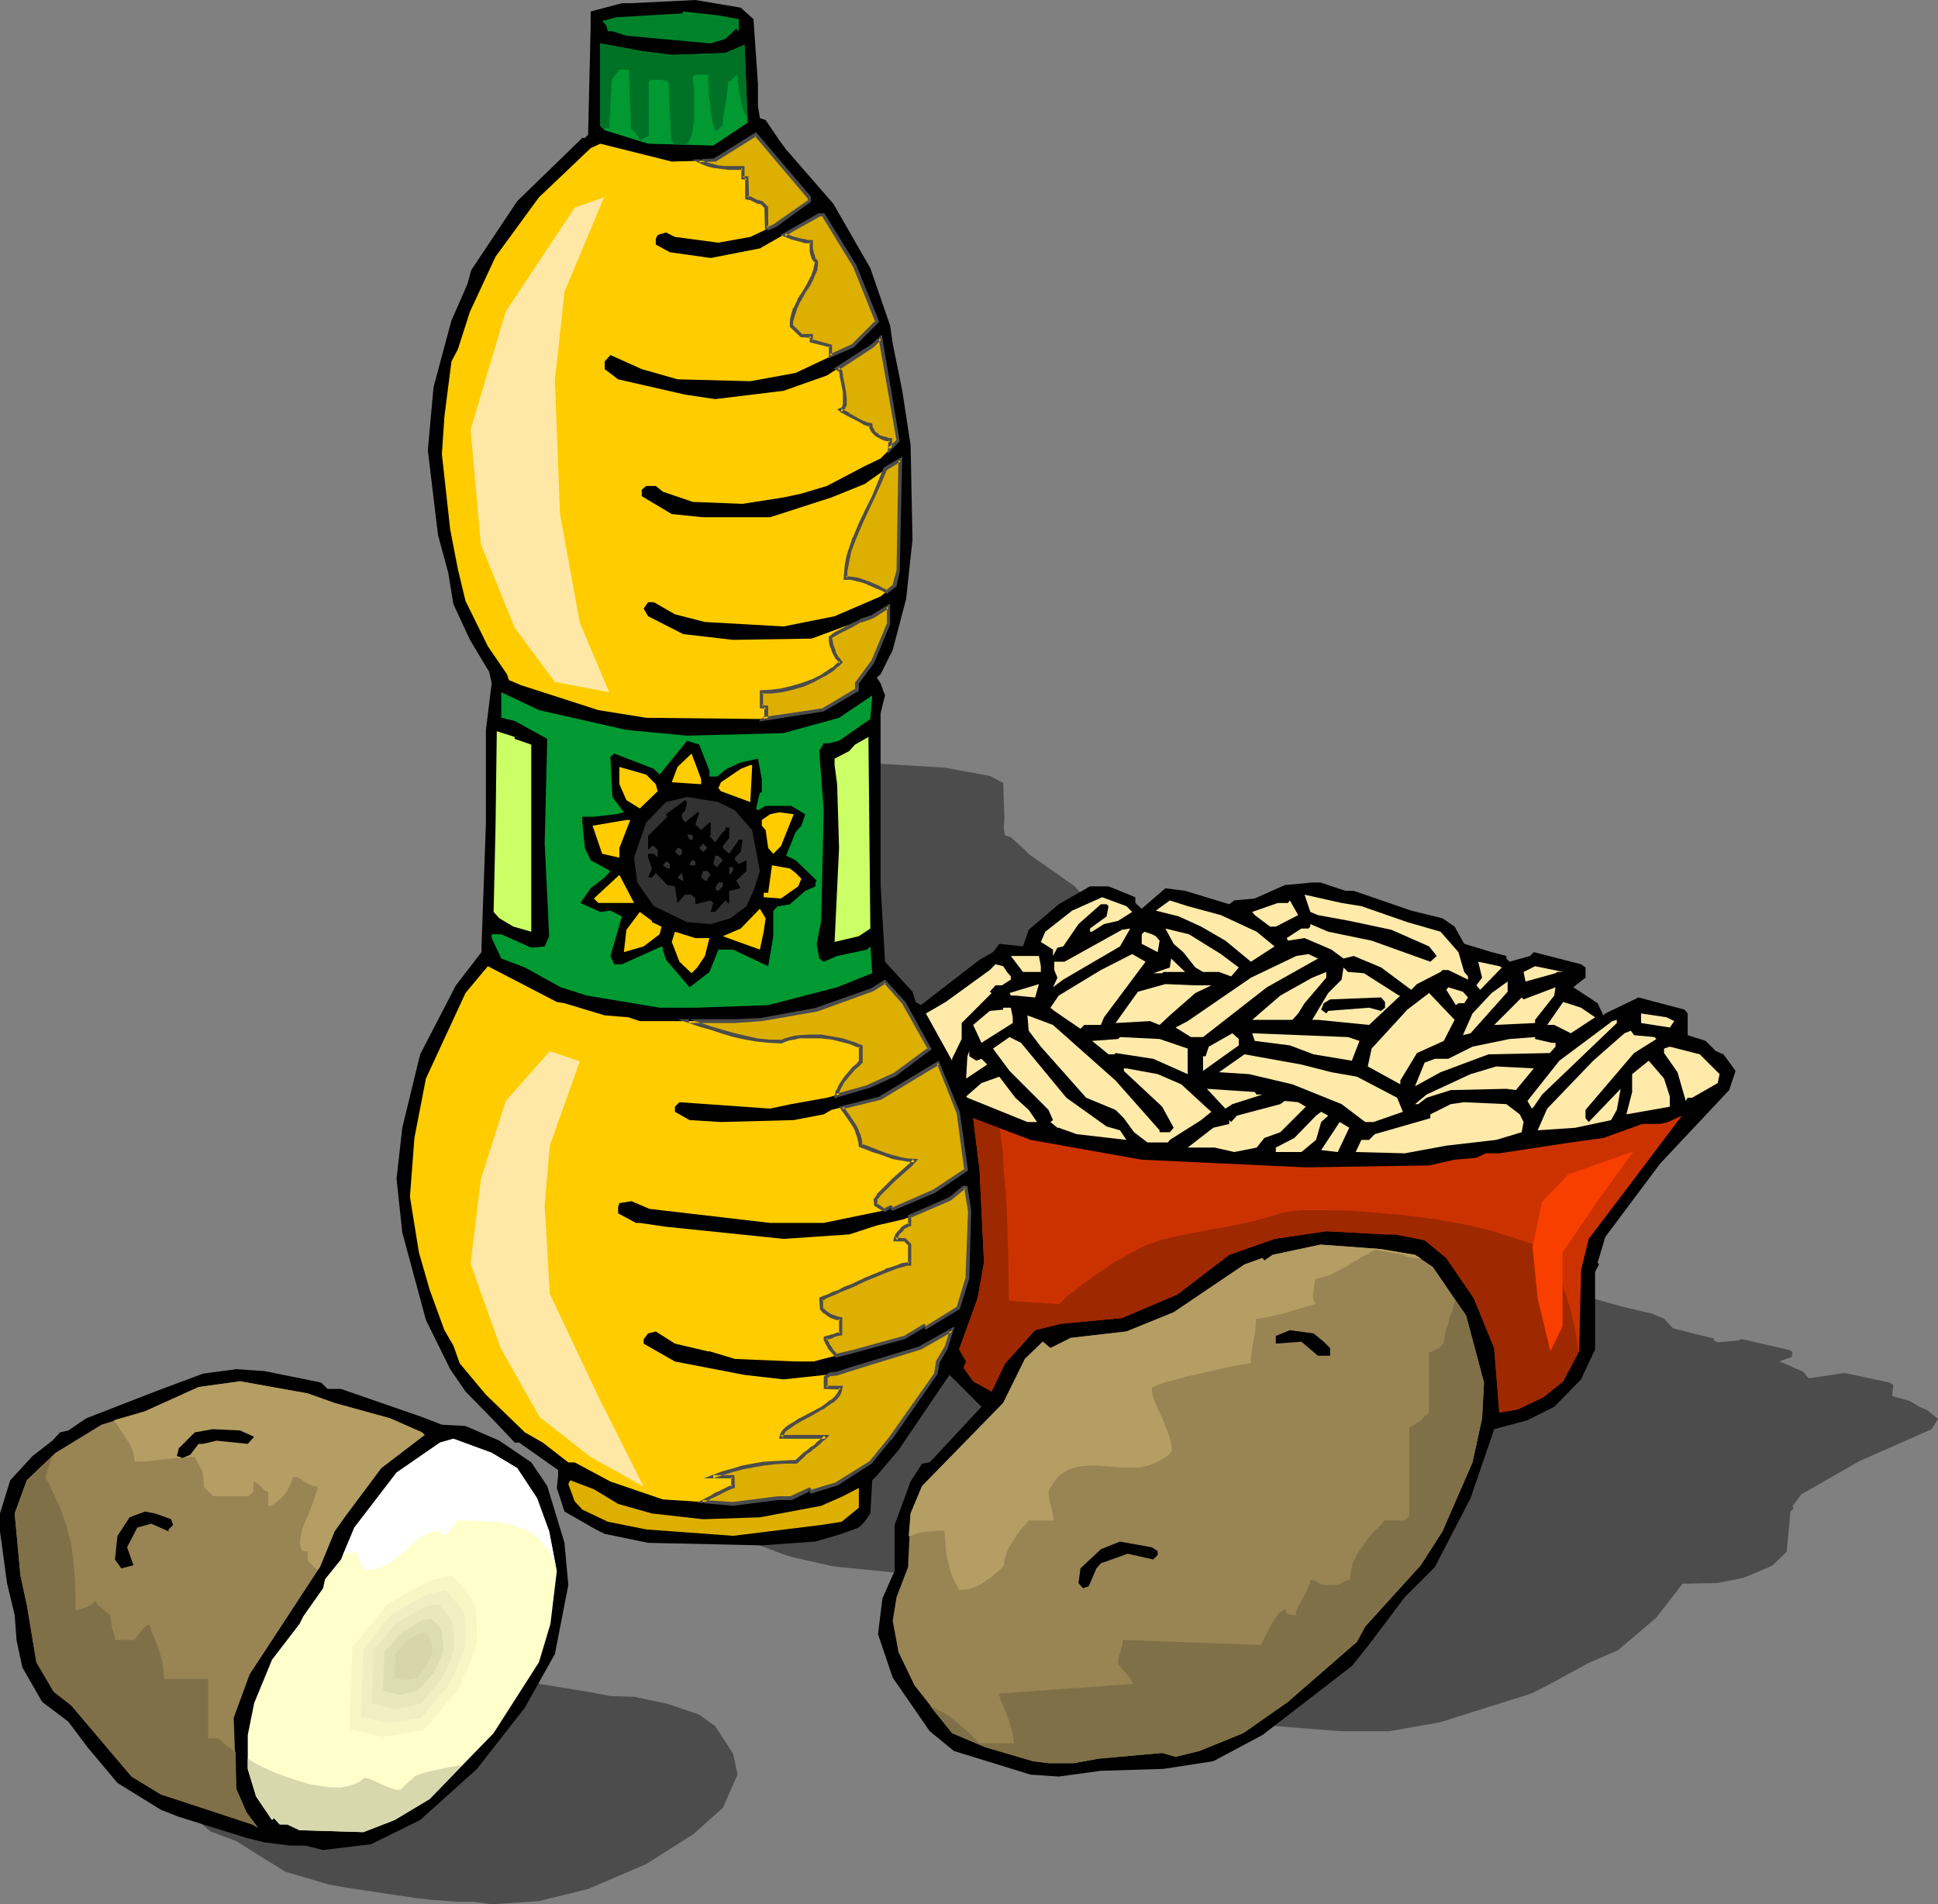 <?xml version="1.0" encoding="UTF-8" standalone="no"?>
<svg
   version="1.0"
   width="129.766mm"
   height="127.502mm"
   id="svg118"
   sodipodi:docname="French Fries 16.wmf"
   xmlns:inkscape="http://www.inkscape.org/namespaces/inkscape"
   xmlns:sodipodi="http://sodipodi.sourceforge.net/DTD/sodipodi-0.dtd"
   xmlns="http://www.w3.org/2000/svg"
   xmlns:svg="http://www.w3.org/2000/svg">
  <rect width="100%" height="100%" fill="#808080" stroke="none"/>
  <sodipodi:namedview
     id="namedview118"
     pagecolor="#ffffff"
     bordercolor="#000000"
     borderopacity="0.25"
     inkscape:showpageshadow="2"
     inkscape:pageopacity="0.0"
     inkscape:pagecheckerboard="0"
     inkscape:deskcolor="#d1d1d1"
     inkscape:document-units="mm" />
  <defs
     id="defs1">
    <pattern
       id="WMFhbasepattern"
       patternUnits="userSpaceOnUse"
       width="6"
       height="6"
       x="0"
       y="0" />
  </defs>
  <path
     style="fill:#4c4c4c;fill-opacity:1;fill-rule:evenodd;stroke:none"
     d="m 253.873,198.124 0.323,8.727 -0.162,2.909 0.323,1.616 1.454,0.485 3.232,2.909 1.454,1.454 11.312,7.918 8.888,9.373 4.363,8.08 0.323,2.424 1.939,6.464 1.454,7.111 -0.323,12.767 -2.101,7.434 -4.04,6.626 -3.232,2.747 -1.131,0.323 0.97,0.97 0.97,1.616 -1.293,2.262 -1.616,22.624 0.162,10.181 6.626,4.848 0.97,1.131 0.808,0.808 15.514,-4.686 3.394,-0.808 1.778,-0.808 5.818,0.646 1.616,-1.778 7.918,-2.747 8.242,-1.616 4.363,0.485 6.949,1.939 -0.162,0.808 1.616,0.808 6.141,-2.101 5.01,0.808 10.827,2.747 1.454,-0.485 5.01,0.323 7.595,-1.131 6.949,0.323 2.101,0.162 6.464,1.616 1.939,0.162 14.382,4.04 7.595,1.778 3.07,1.293 2.262,2.424 6.949,1.778 3.394,0.808 v 0.485 l 0.97,0.485 5.171,-0.485 0.97,-0.323 11.958,2.747 0.808,0.485 -0.162,1.293 -1.939,0.646 -1.131,0.485 5.979,2.586 1.293,1.616 h 0.485 l 8.726,-1.293 11.312,2.424 0.97,0.646 -0.323,2.747 4.525,1.293 2.424,1.454 1.939,0.808 2.747,2.262 -1.616,2.586 -18.261,8.08 -14.706,8.403 -2.262,3.07 0.323,0.485 -0.808,0.808 -0.97,10.181 -3.717,3.555 -7.272,3.07 -6.626,1.293 -8.726,0.162 -6.626,8.565 -9.696,8.242 -7.757,3.394 -10.019,5.494 -4.202,2.101 -23.109,7.272 -12.766,2.262 h -12.443 l -16.16,-1.293 -10.342,-0.162 -7.11,-0.97 -19.069,-4.848 -5.979,-3.232 -8.888,-7.757 -3.07,-6.141 1.293,-4.525 3.394,-3.394 0.485,-5.979 4.363,-5.333 3.07,-2.262 h 2.101 l 13.736,-6.141 -7.918,-4.848 -13.574,8.727 -5.818,2.909 -0.808,0.485 -1.131,4.363 -1.454,0.97 -1.616,0.485 -4.525,0.485 -6.464,0.323 -13.574,-0.646 -29.088,-2.909 -10.827,-2.424 -1.939,-0.646 -7.757,-2.909 -1.616,-3.394 0.323,-1.454 0.162,-0.808 -9.534,-4.525 -0.808,-0.323 -5.494,-3.232 -6.464,-4.363 -3.717,-3.394 -5.656,-6.949 -5.01,-12.12 -0.97,-7.111 2.101,-6.787 5.171,-9.05 9.696,-8.403 6.787,-3.717 v -0.646 l 2.424,-16.483 0.97,-12.282 1.939,-5.979 -0.323,-1.454 -4.686,-4.686 -3.717,-5.01 -1.293,-4.363 -1.939,-5.171 -1.616,-11.312 2.262,-8.242 5.01,-8.403 4.525,-4.525 0.97,-1.616 11.958,-7.919 17.13,-6.787 h 0.646 l 0.97,-0.485 1.616,-14.059 0.162,-1.778 7.918,-0.485 2.586,0.162 15.998,0.97 11.474,2.101 z"
     id="path1" />
  <path
     style="fill:#4c4c4c;fill-opacity:1;fill-rule:evenodd;stroke:none"
     d="m 123.785,424.206 1.616,0.646 h 3.394 l 20.685,3.394 5.01,0.97 5.979,0.162 8.403,1.778 8.08,2.747 4.04,2.909 4.525,6.949 1.131,5.333 -3.717,8.403 -7.434,6.626 -11.958,7.595 -14.706,6.302 -12.443,3.07 -11.958,0.808 -4.525,-0.646 h -4.04 l -6.464,-0.485 -4.525,-0.485 -17.13,-2.586 -4.525,-0.808 -10.989,-3.232 -7.595,-4.686 -4.848,-3.07 -6.464,-2.424 -5.171,-4.202 -1.293,-3.394 -0.646,-3.232 -1.939,-3.878 -1.616,-6.464 v -2.101 l 2.586,-4.202 5.494,-2.747 5.01,-2.101 2.101,-0.808 1.939,-0.485 4.525,-1.293 17.453,-3.555 12.12,-2.101 8.565,-0.485 6.949,0.323 z"
     id="path2" />
  <path
     style="fill:#000000;fill-opacity:1;fill-rule:evenodd;stroke:none"
     d="m 190.688,4.848 1.131,16.483 v 5.494 l 0.485,3.07 1.454,0.485 3.394,5.01 1.778,2.424 11.958,13.736 9.373,16.322 5.01,14.544 0.646,4.525 2.424,11.959 2.101,13.736 0.485,23.917 -1.616,15.029 -3.394,12.928 -3.07,6.141 -0.97,0.808 0.97,1.454 1.131,3.07 -1.131,4.525 v 43.471 l 1.131,19.392 6.949,7.595 0.808,2.586 1.293,0.808 14.867,-11.474 3.394,-1.939 1.616,-2.101 5.979,0.646 1.454,-4.202 7.595,-6.464 7.918,-4.525 h 4.686 l 6.787,2.747 v 1.454 l 1.616,1.454 5.979,-5.171 5.01,0.646 11.15,3.394 1.293,-0.97 5.171,-0.485 7.595,-3.394 6.949,-0.646 h 2.101 l 6.302,2.101 h 2.101 l 14.544,5.01 7.918,1.939 3.07,2.101 2.424,4.363 6.949,2.101 3.717,0.97 v 0.646 l 0.808,0.808 5.171,-1.454 0.97,-0.97 11.958,3.07 1.131,0.808 v 2.586 l -2.101,1.616 -0.97,0.808 6.141,4.04 1.454,3.07 0.485,-0.485 8.403,-4.04 11.635,3.07 0.808,0.97 v 5.494 l 4.525,1.454 2.586,2.586 1.939,0.808 3.07,4.202 -1.616,4.848 -17.453,18.584 -13.898,18.584 -1.939,6.464 0.323,0.485 -0.97,1.939 v 19.554 l -3.555,7.595 -6.787,6.949 -6.787,3.394 -8.403,2.262 -5.979,17.453 -9.05,17.453 -7.595,7.595 -9.373,12.443 -4.04,5.01 -22.624,17.453 -12.443,6.626 -12.605,1.939 -15.837,0.485 -10.666,1.454 -7.11,-0.485 -19.392,-5.979 -6.141,-5.01 -9.373,-13.575 -3.717,-10.989 1.131,-9.05 3.07,-6.949 v -11.635 l 4.04,-10.989 2.909,-4.525 1.939,-0.323 13.09,-14.059 -8.08,-8.08 -12.928,19.069 -5.494,6.464 -1.131,1.131 -0.485,8.403 -1.454,2.101 -1.454,1.454 -4.363,1.616 -6.626,1.939 -13.574,0.97 -28.765,-0.646 -10.989,-2.262 -2.262,-1.131 -7.918,-4.525 -1.939,-5.979 0.323,-3.07 v -1.454 l -9.858,-6.949 h -1.131 l -5.333,-5.656 -7.11,-7.272 -3.878,-5.656 -6.141,-12.443 -5.979,-22.14 -1.454,-13.575 1.454,-12.928 4.525,-18.584 9.05,-17.453 6.464,-8.403 v -1.131 l 1.131,-31.674 v -23.432 l 1.454,-11.797 -0.646,-2.909 -4.848,-8.08 -4.202,-9.05 -1.293,-7.919 -2.586,-9.535 -2.586,-21.493 1.454,-15.999 4.525,-16.807 4.04,-9.211 0.97,-3.555 11.635,-17.453 16.483,-15.999 h 0.646 l 0.808,-0.808 0.646,-27.311 V 2.909 l 7.918,-2.101 h 2.424 L 175.982,0 187.456,1.939 Z"
     id="path3" />
  <path
     style="fill:#00822b;fill-opacity:1;fill-rule:evenodd;stroke:none"
     d="m 186.971,4.848 v 3.07 l -0.646,-0.646 -2.747,2.586 -3.717,1.131 -21.331,-1.939 -3.555,-1.131 h -1.131 l -0.485,-1.616 -0.97,-0.97 3.555,-0.97 16.645,-0.97 0.323,-0.485 8.888,0.97 z"
     id="path4" />
  <path
     style="fill:#009932;fill-opacity:1;fill-rule:evenodd;stroke:none"
     d="m 170.003,13.898 13.574,-0.485 4.848,-2.101 0.808,19.715 -8.726,5.818 -16.483,-0.485 -10.989,-3.394 -1.131,-1.131 V 10.989 l 10.504,1.939 z"
     id="path5" />
  <path
     style="fill:#ffcc00;fill-opacity:1;fill-rule:evenodd;stroke:none"
     d="m 204.747,50.905 -8.403,5.979 -6.464,3.07 -8.08,1.454 -10.989,-1.454 -2.262,-1.131 -2.101,0.646 -0.485,0.97 v 1.454 l 3.555,1.939 10.342,1.454 12.443,-2.424 7.918,-4.525 7.11,-4.04 h 1.131 l 7.918,13.09 5.494,14.059 -6.141,6.141 -14.382,6.787 -11.474,2.101 -18.422,-0.485 -9.05,-2.586 -7.918,-3.555 -1.454,1.616 v 1.939 l 3.394,2.586 16.968,3.878 7.595,1.131 17.291,-2.101 10.989,-3.878 11.474,-7.434 2.101,-2.101 4.525,26.018 -4.525,4.525 -4.04,1.939 -9.534,5.01 -6.464,1.939 -4.525,0.97 -10.342,1.616 -12.605,-0.485 -7.595,-2.586 -1.778,-1.454 h -2.424 l -1.131,0.97 v 1.616 l 7.595,4.525 7.918,0.808 h 16.968 l 15.514,-5.01 8.403,-3.394 5.494,-3.878 3.555,-2.262 -0.485,28.119 -0.97,3.555 -3.555,2.909 -11.635,5.01 -12.928,2.586 -19.877,-1.131 -7.595,-1.939 -5.333,-3.07 h -1.454 l -1.131,1.616 1.131,1.939 8.888,4.525 12.605,1.454 19.877,-0.323 15.352,-5.656 4.04,-2.424 v 4.525 l -4.04,9.535 -3.878,5.333 v 1.616 l -8.403,5.171 -15.19,2.262 -29.734,-0.323 -12.12,-1.939 -19.554,-6.302 -3.07,-1.293 -0.485,-1.454 -4.848,-7.111 -5.656,-11.474 -1.939,-8.08 -1.939,-10.019 -2.101,-19.069 0.646,-9.535 1.778,-13.898 1.616,-3.07 3.07,-9.535 6.464,-13.898 10.989,-15.029 13.09,-12.443 2.424,-1.131 18.099,4.525 10.989,-0.323 10.342,-6.464 13.413,15.837 z"
     id="path6" />
  <path
     style="fill:#009932;fill-opacity:1;fill-rule:evenodd;stroke:none"
     d="m 158.529,184.711 15.352,1.454 24.402,-0.646 14.059,-3.878 8.403,-5.656 -0.485,5.979 -7.918,5.494 -2.586,0.646 h -1.293 l -1.131,1.939 1.131,15.029 -0.646,27.957 -1.131,5.818 0.646,3.717 1.131,0.808 3.394,-1.454 7.595,-1.616 0.808,-0.808 0.485,6.787 -8.888,3.555 -17.453,4.525 -17.938,0.646 h -9.534 l -18.422,-3.07 -6.626,-2.101 -9.05,-5.01 -5.979,-2.262 -2.424,-5.171 v -0.97 h 2.424 l 7.595,3.394 3.394,-0.323 1.131,-2.586 -1.131,-23.432 0.646,-26.503 -8.242,-4.525 -3.394,-0.808 v -6.464 l 9.534,4.525 z"
     id="path7" />
  <path
     style="fill:#ccff66;fill-opacity:1;fill-rule:evenodd;stroke:none"
     d="m 130.249,186.974 4.202,1.454 v 47.349 l -4.525,-1.293 -3.555,-2.101 -1.454,-1.616 0.485,-21.331 0.323,-24.402 4.525,1.454 z"
     id="path8" />
  <path
     style="fill:#ccff66;fill-opacity:1;fill-rule:evenodd;stroke:none"
     d="m 217.352,236.909 -6.141,1.454 1.131,-23.756 -0.485,-16.16 -0.646,-4.848 v -1.616 l 3.717,-1.939 1.454,-1.616 3.394,-1.939 0.485,48.481 z"
     id="path9" />
  <path
     style="fill:#000000;fill-opacity:1;fill-rule:evenodd;stroke:none"
     d="m 179.537,195.054 v 1.454 h 1.939 l 2.424,-1.939 3.555,-1.616 4.363,-0.97 0.97,5.171 v 3.394 h -0.485 l -0.97,4.04 0.485,0.485 1.939,-1.131 h 6.464 l 3.555,2.101 -0.97,2.909 -1.454,1.616 -2.424,5.979 2.424,1.131 5.333,5.171 -0.323,0.485 v 0.97 l -2.586,1.131 -3.878,3.394 -2.747,0.485 h -0.323 l -1.131,1.131 v 6.464 l -1.293,7.595 -8.888,-4.202 h -3.717 l -2.262,5.656 -5.01,3.878 -5.979,-6.949 -0.808,-2.586 v -0.485 l -0.323,-0.323 -10.019,4.525 h -1.939 l -0.97,-2.101 2.909,-10.019 -2.909,-1.454 -2.586,0.323 -5.01,-2.262 2.586,-3.717 3.555,-2.747 1.454,-1.616 -5.01,-2.747 -1.454,-3.07 -0.646,-6.464 v -1.454 h 2.909 l 5.656,-0.646 1.939,-0.485 -2.909,-3.878 -0.485,-10.181 0.97,-0.808 10.019,3.878 1.454,1.454 6.949,-8.565 3.07,0.97 z"
     id="path10" />
  <path
     style="fill:#ffcc00;fill-opacity:1;fill-rule:evenodd;stroke:none"
     d="m 177.437,198.448 -7.434,-0.485 1.454,-3.878 3.555,-3.394 2.424,6.464 z"
     id="path11" />
  <path
     style="fill:#ffcc00;fill-opacity:1;fill-rule:evenodd;stroke:none"
     d="m 189.88,202.972 -7.434,-2.747 -0.646,-0.808 0.646,-1.454 5.01,-3.394 2.424,-0.97 h 0.485 z"
     id="path12" />
  <path
     style="fill:#ffcc00;fill-opacity:1;fill-rule:evenodd;stroke:none"
     d="m 165.963,198.448 0.485,1.778 -4.525,4.363 -3.394,-2.101 -1.778,-4.04 v -4.363 l 6.787,1.939 z"
     id="path13" />
  <path
     style="fill:#323232;fill-opacity:1;fill-rule:evenodd;stroke:none"
     d="m 186.001,205.073 4.363,5.01 1.939,10.343 -1.616,5.01 -1.778,3.878 -4.04,3.07 -5.01,1.454 -5.979,-0.485 -8.403,-4.04 -4.202,-5.979 -0.808,-6.302 3.07,-8.888 5.01,-5.171 5.333,-1.293 7.918,1.293 z"
     id="path14" />
  <path
     style="fill:#000000;fill-opacity:1;fill-rule:evenodd;stroke:none"
     d="m 173.397,205.073 -0.808,0.97 v 0.97 l 0.808,1.131 3.07,-2.586 h 0.485 l -0.97,3.07 1.454,1.454 2.101,-1.939 h 0.323 v 3.07 l -0.323,0.323 1.454,1.616 1.939,-2.586 0.646,-0.485 v -0.646 h 0.97 v 2.586 l -1.616,2.101 v 0.485 l 1.616,1.454 2.424,-3.555 h 0.97 l -0.485,3.07 -1.454,1.454 v 0.646 l 0.97,0.97 1.939,-0.97 v 2.747 l -2.586,2.424 1.131,1.939 -2.909,0.646 v 3.394 l -0.97,-0.97 -2.586,2.909 h -1.131 l 0.646,-2.262 -0.646,-0.646 -3.878,0.97 v -1.454 l -0.97,-0.97 h -1.616 l -1.939,2.101 -0.646,-4.202 -1.939,-0.323 -2.909,-3.07 -0.97,1.131 h -0.97 l 0.97,-2.262 -0.97,-2.747 v -0.97 h 1.454 l 0.97,0.97 v -1.939 l -0.97,-0.97 h -0.485 l -0.97,0.97 v -3.555 l 4.848,-4.848 -0.323,-0.646 4.848,-3.555 0.485,0.485 z"
     id="path15" />
  <path
     style="fill:#ffcc00;fill-opacity:1;fill-rule:evenodd;stroke:none"
     d="m 197.637,214.123 -1.939,1.939 -1.293,-1.454 -0.646,-4.525 -0.97,-1.131 v -1.454 l 2.101,-1.454 2.262,-0.485 3.717,0.485 z"
     id="path16" />
  <path
     style="fill:#ffcc00;fill-opacity:1;fill-rule:evenodd;stroke:none"
     d="m 156.752,214.608 v 2.424 l -4.363,-0.97 -2.424,-7.11 8.565,-1.454 h 0.97 z"
     id="path17" />
  <path
     style="fill:#323232;fill-opacity:1;fill-rule:evenodd;stroke:none"
     d="m 175.336,211.537 v 0.97 h -0.808 l -0.646,-1.293 h 1.131 z"
     id="path18" />
  <path
     style="fill:#323232;fill-opacity:1;fill-rule:evenodd;stroke:none"
     d="m 177.921,215.577 -0.97,-0.97 0.97,-1.131 1.131,1.131 z"
     id="path19" />
  <path
     style="fill:#323232;fill-opacity:1;fill-rule:evenodd;stroke:none"
     d="m 172.589,215.093 v 0.97 l -0.646,0.485 -1.131,-0.97 0.646,-0.97 h 0.485 z"
     id="path20" />
  <path
     style="fill:#323232;fill-opacity:1;fill-rule:evenodd;stroke:none"
     d="m 182.931,217.678 -1.131,1.293 -0.323,0.485 -0.97,-0.808 0.485,-2.101 h 0.808 z"
     id="path21" />
  <path
     style="fill:#323232;fill-opacity:1;fill-rule:evenodd;stroke:none"
     d="m 175.982,218.001 v 0.97 h -1.454 l 0.485,-1.293 h 0.323 z"
     id="path22" />
  <path
     style="fill:#323232;fill-opacity:1;fill-rule:evenodd;stroke:none"
     d="m 169.518,218.648 v 1.131 h -0.646 l -1.131,-0.808 0.808,-0.97 h 0.323 z"
     id="path23" />
  <path
     style="fill:#ffcc00;fill-opacity:1;fill-rule:evenodd;stroke:none"
     d="m 201.353,220.91 1.454,1.454 -0.808,1.939 -4.363,3.07 -4.363,-0.323 v -1.131 h 1.131 l 0.97,-6.949 4.525,0.808 z"
     id="path24" />
  <path
     style="fill:#323232;fill-opacity:1;fill-rule:evenodd;stroke:none"
     d="m 185.517,220.425 -0.97,0.97 v -1.939 h 0.97 z"
     id="path25" />
  <path
     style="fill:#323232;fill-opacity:1;fill-rule:evenodd;stroke:none"
     d="m 179.861,221.395 -0.808,0.97 v 0.485 h -0.646 l -0.97,-0.808 0.485,-1.616 h 1.131 z"
     id="path26" />
  <path
     style="fill:#323232;fill-opacity:1;fill-rule:evenodd;stroke:none"
     d="m 172.912,222.849 h -0.323 l -1.131,-0.808 1.131,-1.131 0.323,1.454 z"
     id="path27" />
  <path
     style="fill:#ffcc00;fill-opacity:1;fill-rule:evenodd;stroke:none"
     d="m 151.419,228.506 -1.131,-1.131 6.464,-5.979 3.717,7.11 z"
     id="path28" />
  <path
     style="fill:#323232;fill-opacity:1;fill-rule:evenodd;stroke:none"
     d="m 182.931,224.304 -1.131,1.131 h -0.323 l -0.485,-0.646 0.808,-1.454 h 1.131 z"
     id="path29" />
  <path
     style="fill:#ffffff;fill-opacity:1;fill-rule:evenodd;stroke:none"
     d="m 175.336,223.981 1.131,0.808 z"
     id="path30" />
  <path
     style="fill:#ffeaaa;fill-opacity:1;fill-rule:evenodd;stroke:none"
     d="m 344.531,229.314 11.635,4.04 8.403,2.424 4.525,5.171 1.454,5.01 0.97,1.131 v 0.808 l -5.01,-2.424 h -1.454 l -0.485,0.485 -5.979,3.07 -1.454,1.454 -7.595,-5.656 -6.949,-2.909 -2.586,0.646 -3.07,-2.262 -6.787,-2.909 -4.202,0.646 -0.323,-0.646 3.717,-2.424 h 1.778 l 0.485,-0.485 v -0.646 l 4.525,1.939 10.989,2.262 14.867,5.333 1.616,-1.454 -1.939,-2.424 -9.534,-4.202 -10.666,-2.262 -7.918,-1.454 -1.939,-0.808 -1.454,-4.363 9.373,2.101 z"
     id="path31" />
  <path
     style="fill:#ffeaaa;fill-opacity:1;fill-rule:evenodd;stroke:none"
     d="m 286.516,230.768 -3.555,2.262 -3.555,0.808 -3.07,1.939 h -0.485 v -0.808 l 4.202,-3.07 0.485,-2.586 -0.485,-0.485 h -1.454 l -5.656,5.01 -3.878,5.656 -1.454,0.323 -1.131,2.101 v -1.616 l -3.07,-1.939 1.131,-2.586 6.787,-5.333 7.595,-3.394 6.141,2.262 z"
     id="path32" />
  <path
     style="fill:#ffeaaa;fill-opacity:1;fill-rule:evenodd;stroke:none"
     d="m 308.979,231.576 9.05,4.202 4.525,3.717 -5.979,3.878 -6.464,-5.333 -6.141,-3.555 -5.656,-2.586 -5.818,-1.454 3.555,-2.586 4.525,1.454 z"
     id="path33" />
  <path
     style="fill:#ffeaaa;fill-opacity:1;fill-rule:evenodd;stroke:none"
     d="m 322.876,234.485 h -1.454 l -3.878,-2.909 -0.646,-0.808 6.464,-2.262 h 2.586 l 0.485,-0.646 2.101,3.717 z"
     id="path34" />
  <path
     style="fill:#ffcc00;fill-opacity:1;fill-rule:evenodd;stroke:none"
     d="m 193.273,235.778 -0.97,4.525 -6.302,-2.262 -3.07,-1.131 4.525,-1.939 4.848,-5.01 1.454,2.424 z"
     id="path35" />
  <path
     style="fill:#ffcc00;fill-opacity:1;fill-rule:evenodd;stroke:none"
     d="m 164.993,233.354 2.424,1.131 -0.485,1.939 -4.04,3.07 -5.01,1.454 0.646,-5.656 3.394,-4.525 3.07,2.262 z"
     id="path36" />
  <path
     style="fill:#ffeaaa;fill-opacity:1;fill-rule:evenodd;stroke:none"
     d="m 269.064,247.898 -2.586,1.939 1.131,-2.424 -0.808,-1.939 v -2.101 h 2.586 l 14.544,-8.08 2.101,-0.323 -2.586,4.525 z"
     id="path37" />
  <path
     style="fill:#ffeaaa;fill-opacity:1;fill-rule:evenodd;stroke:none"
     d="m 308.979,241.434 4.525,3.394 -1.939,2.262 -3.07,-1.131 h -4.04 l -1.939,-1.131 -3.07,-3.878 -2.424,-2.101 -2.101,-3.878 5.979,1.454 z"
     id="path38" />
  <path
     style="fill:#ffcc00;fill-opacity:1;fill-rule:evenodd;stroke:none"
     d="m 179.537,237.394 -1.131,4.525 -1.939,2.909 -1.454,1.454 -3.07,-2.909 -1.939,-5.01 0.808,-2.586 5.171,1.616 z"
     id="path39" />
  <path
     style="fill:#ffeaaa;fill-opacity:1;fill-rule:evenodd;stroke:none"
     d="m 292.496,236.909 0.97,1.131 -0.485,2.909 -4.04,-2.101 v -2.424 l 0.646,-0.646 1.939,0.646 z"
     id="path40" />
  <path
     style="fill:#ffeaaa;fill-opacity:1;fill-rule:evenodd;stroke:none"
     d="m 279.406,257.432 -0.808,1.939 h -4.202 l -0.97,0.97 -6.626,-4.525 -0.97,-0.808 2.101,-3.07 10.666,-6.464 7.918,-4.04 3.394,1.939 z"
     id="path41" />
  <path
     style="fill:#ffeaaa;fill-opacity:1;fill-rule:evenodd;stroke:none"
     d="M 320.614,249.837 304.454,262.442 h -3.07 l -3.878,-2.424 3.07,-1.616 15.998,-10.989 11.474,-5.494 3.07,-0.485 2.424,1.131 z"
     id="path42" />
  <path
     style="fill:#ffeaaa;fill-opacity:1;fill-rule:evenodd;stroke:none"
     d="m 263.408,244.504 v 1.454 h -4.525 l -3.07,-4.04 h 7.11 z"
     id="path43" />
  <path
     style="fill:#ffeaaa;fill-opacity:1;fill-rule:evenodd;stroke:none"
     d="m 294.435,245.959 -0.323,0.323 h -2.262 l 4.202,-1.454 0.323,-2.262 3.555,3.394 z"
     id="path44" />
  <path
     style="fill:#ffeaaa;fill-opacity:1;fill-rule:evenodd;stroke:none"
     d="m 380.083,244.827 -5.494,5.656 -0.97,-1.131 1.454,-1.939 -0.97,-4.04 5.333,1.131 z"
     id="path45" />
  <path
     style="fill:#ffeaaa;fill-opacity:1;fill-rule:evenodd;stroke:none"
     d="m 254.843,245.959 0.97,1.131 v 0.808 l -2.262,1.454 h -1.616 l -1.454,1.616 0.485,0.323 -7.595,7.595 v 4.04 l -2.424,5.01 v 0.485 l -6.626,-11.959 5.01,-2.909 11.15,-8.08 1.454,-1.454 1.939,0.485 z"
     id="path46" />
  <path
     style="fill:#ffcc00;fill-opacity:1;fill-rule:evenodd;stroke:none"
     d="m 142.854,253.877 10.181,3.07 5.979,0.485 2.909,0.97 h 24.078 l 6.787,-0.323 13.898,-2.586 14.059,-5.01 3.232,-2.101 4.848,5.494 6.464,11.474 -8.888,6.464 -6.626,3.07 -10.504,2.909 -9.05,1.616 -5.333,1.131 -22.947,-1.616 -1.131,1.131 v 1.293 l 3.717,2.101 7.918,0.485 18.422,-0.485 7.595,-1.454 1.939,-1.131 12.443,-3.07 14.544,-8.888 5.01,12.443 2.101,14.706 -8.242,5.333 -10.342,4.525 -0.646,-0.485 -1.939,0.97 -14.867,3.07 h -13.574 l -30.542,-3.555 -4.525,-1.939 -3.07,0.485 -0.323,0.97 v 1.616 l 4.525,2.424 h 0.97 l 6.626,0.97 29.734,3.07 16.645,-1.131 6.949,-2.262 6.949,-1.616 11.474,-5.01 3.555,-2.909 h 0.646 l 0.808,5.818 -0.485,16.968 -2.424,7.595 -8.08,5.01 -0.485,-0.485 -5.01,3.07 -13.09,3.394 -9.858,2.586 h -4.525 l -15.352,-0.646 -6.464,-1.939 h -0.485 l -8.242,-1.939 -4.848,-3.07 -1.939,0.485 -1.131,1.454 v 1.131 l 7.918,4.525 17.614,3.394 9.858,1.131 13.574,-1.454 4.525,-1.454 16.645,-5.01 7.918,-4.525 -1.616,4.525 -1.939,3.394 -0.485,3.07 -11.635,16.483 -5.01,5.979 -8.403,5.494 -6.464,1.939 -0.646,-0.646 -4.525,2.262 h -3.394 l -11.312,1.454 -17.776,-1.131 -13.251,-4.525 -9.05,-4.848 h -1.616 l -6.464,-5.01 -4.525,-2.586 -9.858,-9.535 -6.626,-7.919 -1.616,-4.525 -2.262,-3.878 -3.717,-10.181 -2.747,-9.535 -2.262,-14.059 1.131,-14.867 2.909,-15.029 10.019,-21.655 5.656,-6.787 17.453,9.05 z"
     id="path47" />
  <path
     style="fill:#ffeaaa;fill-opacity:1;fill-rule:evenodd;stroke:none"
     d="m 394.142,245.959 -0.485,0.323 -7.595,2.101 -0.485,-2.424 2.909,-1.454 7.11,1.454 z"
     id="path48" />
  <path
     style="fill:#ffeaaa;fill-opacity:1;fill-rule:evenodd;stroke:none"
     d="m 345.177,246.282 8.888,5.656 h 0.323 l -7.918,7.434 -12.928,-1.293 h -1.454 l 4.04,-6.787 3.394,-3.394 0.485,-3.07 1.131,1.131 z"
     id="path49" />
  <path
     style="fill:#ffeaaa;fill-opacity:1;fill-rule:evenodd;stroke:none"
     d="m 330.148,253.877 -1.616,2.586 -1.454,1.616 h -10.181 l 7.11,-6.141 8.08,-4.525 3.555,-1.454 v 1.454 z"
     id="path50" />
  <path
     style="fill:#ffeaaa;fill-opacity:1;fill-rule:evenodd;stroke:none"
     d="m 372.164,261.472 -1.939,0.485 2.424,-5.494 4.848,-5.171 4.04,-2.909 v 2.586 z"
     id="path51" />
  <path
     style="fill:#ffeaaa;fill-opacity:1;fill-rule:evenodd;stroke:none"
     d="m 256.944,251.938 h -1.131 l -0.323,-0.646 7.434,-2.262 -0.97,3.394 z"
     id="path52" />
  <path
     style="fill:#ffeaaa;fill-opacity:1;fill-rule:evenodd;stroke:none"
     d="m 306.555,249.352 -4.04,1.939 -6.464,5.656 -2.586,2.424 -2.424,-0.97 -8.726,0.485 5.656,-7.919 6.949,-1.939 7.595,0.323 z"
     id="path53" />
  <path
     style="fill:#ffeaaa;fill-opacity:1;fill-rule:evenodd;stroke:none"
     d="m 371.518,252.423 -0.97,1.454 h -1.454 l -0.646,0.485 -2.424,-3.878 0.485,-0.646 3.717,1.131 z"
     id="path54" />
  <path
     style="fill:#ffeaaa;fill-opacity:1;fill-rule:evenodd;stroke:none"
     d="m 388.486,258.079 v 0.808 l -10.342,0.485 6.949,-6.949 0.485,0.485 8.08,-3.07 -0.323,2.101 z"
     id="path55" />
  <path
     style="fill:#ffeaaa;fill-opacity:1;fill-rule:evenodd;stroke:none"
     d="m 365.377,263.412 -6.787,3.07 -4.202,6.949 v 0.97 l -8.242,-4.525 0.97,-4.525 9.05,-9.858 5.494,-4.202 6.464,6.787 z"
     id="path56" />
  <path
     style="fill:#000000;fill-opacity:1;fill-rule:evenodd;stroke:none"
     d="m 350.51,253.554 v 1.454 l -0.97,0.808 -3.07,-0.808 -10.342,0.808 -0.485,0.646 -1.293,-0.97 0.646,-1.616 1.616,-0.97 12.443,-0.485 h 0.485 z"
     id="path57" />
  <path
     style="fill:#ffeaaa;fill-opacity:1;fill-rule:evenodd;stroke:none"
     d="m 403.676,257.432 -6.141,4.04 -4.202,-2.101 h -1.778 l 4.04,-5.818 4.525,1.454 z"
     id="path58" />
  <path
     style="fill:#ffeaaa;fill-opacity:1;fill-rule:evenodd;stroke:none"
     d="m 256.297,257.432 v 1.454 l -7.918,5.01 -2.101,-4.525 4.202,-3.555 3.394,-0.323 v -0.485 h 1.939 z"
     id="path59" />
  <path
     style="fill:#ffeaaa;fill-opacity:1;fill-rule:evenodd;stroke:none"
     d="m 423.715,258.402 -1.131,1.616 -7.272,-1.131 v -2.424 l 6.464,0.97 z"
     id="path60" />
  <path
     style="fill:#ffeaaa;fill-opacity:1;fill-rule:evenodd;stroke:none"
     d="m 282.315,273.431 11.15,12.605 v 0.485 h 2.586 l 0.97,-1.131 -2.909,-5.333 -9.696,-9.05 v -0.646 h 0.646 l 7.918,1.454 5.979,2.586 6.141,5.656 1.454,1.293 -2.586,2.101 -7.918,5.01 -0.485,0.646 h -5.171 l -3.394,-2.586 -2.586,-3.555 -2.101,-2.101 -7.434,-3.07 -11.474,-12.928 -3.07,-4.04 -0.323,-3.878 6.464,2.424 z"
     id="path61" />
  <path
     style="fill:#ffeaaa;fill-opacity:1;fill-rule:evenodd;stroke:none"
     d="m 390.264,276.986 -2.101,3.07 -0.485,0.485 -1.131,-1.939 8.08,-10.181 13.413,-10.019 1.131,-0.323 v 0.808 z"
     id="path62" />
  <path
     style="fill:#ffeaaa;fill-opacity:1;fill-rule:evenodd;stroke:none"
     d="m 418.705,262.442 0.485,0.485 -5.656,3.555 -12.282,14.383 v 2.101 l 0.808,0.97 8.08,-8.403 -0.97,5.333 -1.454,2.586 -9.05,1.939 -9.534,0.646 2.424,-5.494 11.635,-12.12 7.918,-6.949 1.616,-0.646 0.808,1.131 z"
     id="path63" />
  <path
     style="fill:#ffeaaa;fill-opacity:1;fill-rule:evenodd;stroke:none"
     d="m 313.504,264.543 -3.878,2.747 -5.171,3.717 v -3.717 h 0.646 l 0.808,-2.424 5.979,-3.394 1.616,1.454 z"
     id="path64" />
  <path
     style="fill:#ffeaaa;fill-opacity:1;fill-rule:evenodd;stroke:none"
     d="m 344.046,263.412 -1.939,5.01 -9.696,-1.616 -5.979,-2.262 -8.888,-1.131 -0.646,-1.939 24.24,0.97 z"
     id="path65" />
  <path
     style="fill:#ffeaaa;fill-opacity:1;fill-rule:evenodd;stroke:none"
     d="m 269.872,277.794 10.181,7.272 3.394,0.97 1.616,2.424 -12.605,-1.454 -4.525,-1.616 h -0.323 l -1.778,-1.454 0.646,-0.485 -1.131,-2.586 -9.858,-9.858 -4.202,-5.656 4.202,-2.909 2.909,1.454 z"
     id="path66" />
  <path
     style="fill:#ffeaaa;fill-opacity:1;fill-rule:evenodd;stroke:none"
     d="m 300.576,265.351 v 6.464 l -8.726,-3.878 -9.534,-1.454 -0.323,0.323 h -1.454 l -3.555,-2.909 -0.646,-0.485 6.626,-0.485 0.485,-0.485 10.019,0.485 z"
     id="path67" />
  <path
     style="fill:#ffeaaa;fill-opacity:1;fill-rule:evenodd;stroke:none"
     d="m 392.688,263.896 h 0.97 v 0.97 l -1.454,1.616 -15.514,0.323 -12.12,4.525 -6.464,3.555 2.424,-5.979 2.586,-0.97 h 3.394 l 6.141,-3.07 9.373,-1.939 6.464,-0.485 v 0.485 z"
     id="path68" />
  <path
     style="fill:#ffeaaa;fill-opacity:1;fill-rule:evenodd;stroke:none"
     d="m 435.188,271.815 -0.485,2.262 -6.464,3.717 h -1.131 l -0.485,0.808 -2.101,-7.272 -3.394,-4.848 v -1.131 l 1.454,-0.485 7.595,1.939 z"
     id="path69" />
  <path
     style="fill:#ffeaaa;fill-opacity:1;fill-rule:evenodd;stroke:none"
     d="m 247.086,268.421 1.293,-0.485 1.454,1.454 -5.333,3.555 0.323,-5.656 0.485,-1.293 v 1.293 z"
     id="path70" />
  <path
     style="fill:#ffeaaa;fill-opacity:1;fill-rule:evenodd;stroke:none"
     d="m 336.936,271.33 6.464,1.131 10.181,5.333 1.454,3.555 -7.434,2.586 h -2.101 l -5.979,-4.525 -12.443,-5.01 -10.989,-2.586 -7.595,-0.485 6.464,-4.525 14.382,2.586 z"
     id="path71" />
  <path
     style="fill:#ffeaaa;fill-opacity:1;fill-rule:evenodd;stroke:none"
     d="m 422.584,277.471 v 2.586 l -10.989,1.939 1.454,-5.656 v -4.525 l 4.202,-3.394 3.878,4.525 z"
     id="path72" />
  <path
     style="fill:#ffeaaa;fill-opacity:1;fill-rule:evenodd;stroke:none"
     d="m 383.638,275.855 -2.424,-0.323 -14.059,0.323 -6.141,1.939 -2.101,1.616 h -0.808 l 2.909,-2.424 11.15,-5.171 6.464,-1.939 9.534,0.485 z"
     id="path73" />
  <path
     style="fill:#ffeaaa;fill-opacity:1;fill-rule:evenodd;stroke:none"
     d="m 260.337,280.865 2.101,3.07 h -2.424 l -15.19,-6.141 -0.323,-0.323 3.878,-3.394 4.525,-1.616 4.04,5.333 z"
     id="path74" />
  <path
     style="fill:#ffeaaa;fill-opacity:1;fill-rule:evenodd;stroke:none"
     d="m 318.028,276.986 h 1.454 l -7.595,2.424 -1.778,1.131 -4.686,-5.01 12.12,0.808 z"
     id="path75" />
  <path
     style="fill:#ffeaaa;fill-opacity:1;fill-rule:evenodd;stroke:none"
     d="m 330.472,280.057 -6.464,6.464 -4.04,1.454 -1.939,2.424 -5.656,1.131 -5.01,-1.131 h -6.787 l 6.464,-5.01 4.04,-0.97 v -0.97 l 0.485,0.485 1.454,-1.616 10.989,-2.909 1.131,-0.808 3.394,0.323 z"
     id="path76" />
  <path
     style="fill:#ffeaaa;fill-opacity:1;fill-rule:evenodd;stroke:none"
     d="m 384.608,281.996 0.97,1.939 -0.485,2.586 -6.464,1.939 -12.605,1.454 -10.504,1.939 -12.443,-0.323 1.454,-3.07 h 1.939 l 1.454,-1.454 14.059,-4.04 v -0.97 l 5.171,-2.586 3.394,-0.485 10.666,0.485 z"
     id="path77" />
  <path
     style="fill:#ffeaaa;fill-opacity:1;fill-rule:evenodd;stroke:none"
     d="m 334.35,283.935 -1.293,4.525 -3.717,3.07 h -6.464 v -1.131 l 4.686,-2.424 5.494,-5.656 1.293,-0.97 1.778,0.97 z"
     id="path78" />
  <path
     style="fill:#cc3200;fill-opacity:1;fill-rule:evenodd;stroke:none"
     d="m 402.06,313.508 -1.939,7.919 -0.485,20.523 -4.04,7.595 -5.01,4.04 -6.464,3.07 -4.686,0.808 -1.293,-16.322 -5.171,-12.605 -6.949,-10.181 -5.494,-4.525 -7.434,-1.454 H 350.51 l -14.867,-0.808 -13.09,1.939 -11.474,4.04 -13.09,10.019 -14.059,5.979 -15.514,1.454 -6.464,1.616 -7.595,8.403 -3.394,7.111 -4.686,-2.586 -2.424,-3.394 0.646,-1.616 -1.778,-3.07 4.686,-12.928 1.616,-9.05 -1.131,-23.432 -1.616,-13.09 14.544,5.494 28.118,5.01 41.531,1.939 31.189,-0.485 6.464,-1.454 5.494,-0.485 2.424,-1.131 h 3.394 l 18.099,-2.747 8.242,-1.131 9.858,-3.555 h 4.525 l 1.939,-0.485 3.555,-1.616 -14.867,19.715 z"
     id="path79" />
  <path
     style="fill:#ffeaaa;fill-opacity:1;fill-rule:evenodd;stroke:none"
     d="m 338.552,291.53 -4.202,-0.485 4.686,-7.111 2.424,1.454 z"
     id="path80" />
  <path
     style="fill:#998454;fill-opacity:1;fill-rule:evenodd;stroke:none"
     d="m 358.105,317.548 4.525,3.07 8.403,12.282 4.525,16.968 -0.485,9.05 -2.424,11.151 -7.595,17.453 -5.494,8.565 -14.059,15.514 -2.101,3.878 -17.453,15.191 -11.312,7.919 -11.15,4.525 -5.979,1.454 -3.394,-0.97 -16.16,1.454 -6.141,1.131 h -6.464 l -3.878,-0.485 -12.12,-3.555 -8.403,-3.555 -9.534,-12.12 -4.04,-8.403 -1.454,-7.919 0.97,-5.979 2.909,-7.595 0.646,-13.575 2.909,-6.949 20.523,-21.008 5.494,-11.151 4.525,-4.363 1.939,1.616 5.171,-2.586 14.059,-1.616 11.958,-4.848 17.938,-12.12 4.525,-1.616 0.485,0.646 2.101,-1.454 12.12,-2.586 15.352,1.131 z"
     id="path81" />
  <path
     style="fill:#000000;fill-opacity:1;fill-rule:evenodd;stroke:none"
     d="m 334.996,339.526 1.616,1.616 v 1.939 h -3.07 l -4.202,-3.555 -6.464,0.485 v -1.939 l 3.555,-1.454 5.979,0.808 z"
     id="path82" />
  <path
     style="fill:#000000;fill-opacity:1;fill-rule:evenodd;stroke:none"
     d="m 81.285,349.869 1.616,1.616 h 3.394 l 20.523,7.111 5.01,1.939 5.979,0.323 8.565,3.717 8.08,5.494 4.04,5.979 4.363,14.383 0.97,10.666 -3.394,17.453 -7.595,13.575 -12.12,15.514 -14.382,12.928 -12.443,6.141 -12.12,1.454 -4.525,-1.131 h -3.878 l -6.464,-0.808 -4.525,-1.131 -17.13,-5.333 -4.525,-1.778 -10.989,-6.787 -7.595,-9.05 L 17.291,435.68 10.666,430.67 5.656,421.943 4.202,415.156 3.717,408.692 1.778,400.612 0,387.522 v -4.525 l 2.586,-8.403 5.656,-6.141 5.01,-3.878 1.939,-2.101 2.101,-0.485 4.525,-3.07 17.453,-6.787 12.12,-4.525 8.403,-1.131 7.11,0.485 z"
     id="path83" />
  <path
     style="fill:#998454;fill-opacity:1;fill-rule:evenodd;stroke:none"
     d="m 84.678,355.04 14.059,3.878 8.08,3.555 0.646,0.646 -10.989,8.403 -9.05,12.12 -2.747,3.878 -3.717,9.05 -14.706,22.463 -3.07,4.686 -4.04,10.989 0.646,17.938 2.586,5.979 2.909,3.878 -1.454,-0.808 -15.675,-5.171 -7.434,-2.424 -7.434,-4.525 -15.19,-17.938 -4.525,-3.555 -4.363,-7.434 -2.424,-14.544 -1.616,-7.434 -1.454,-15.675 3.07,-8.403 7.272,-6.949 11.635,-7.111 10.989,-3.394 13.574,-6.141 10.504,-1.454 17.13,3.07 z"
     id="path84" />
  <path
     style="fill:#b59e63;fill-opacity:1;fill-rule:evenodd;stroke:none"
     d="m 29.088,359.727 0.97,1.454 0.808,1.293 1.616,2.424 0.646,1.131 0.485,1.293 0.323,1.293 0.162,1.293 3.717,-0.162 3.717,-0.485 3.878,-0.323 3.717,-0.323 0.485,0.646 0.323,0.646 0.485,0.97 0.485,0.808 0.323,0.808 0.162,0.646 v 0.808 l 0.162,0.97 v 1.293 l 2.424,2.424 h 8.888 l 1.293,-1.131 v -1.293 -1.293 l 0.485,0.162 0.485,0.323 0.97,0.808 0.808,0.97 0.485,0.162 0.485,0.162 v 3.555 h 0.485 l 0.485,-0.162 0.97,-0.646 0.97,-0.808 1.131,-1.131 0.808,-1.131 0.646,-1.293 0.485,-1.131 0.162,-0.485 v -0.485 h 0.97 l 0.808,0.323 1.454,0.97 1.454,0.808 0.646,0.162 0.97,0.162 v 0.808 l -0.323,0.808 -0.323,0.808 -0.323,1.131 -0.808,2.262 -0.97,2.262 -0.97,2.262 -0.323,1.131 -0.162,1.131 -0.162,0.97 v 0.97 l 0.162,0.97 0.485,0.808 h 1.293 v 2.424 l 2.424,2.424 0.646,-0.808 3.717,-9.05 2.747,-3.878 9.05,-12.12 10.989,-8.403 -0.646,-0.646 -8.08,-3.555 -14.059,-3.878 -6.787,-2.424 -17.13,-3.07 -10.504,1.454 -13.574,6.141 -7.918,2.262 0.162,0.323 z"
     id="path85" />
  <path
     style="fill:#000000;fill-opacity:1;fill-rule:evenodd;stroke:none"
     d="m 280.052,352.616 -1.454,0.97 h -4.525 l -4.202,3.07 -1.939,4.202 -2.101,0.808 v -4.202 l 2.586,-3.878 5.656,-3.07 5.979,0.485 z"
     id="path86" />
  <path
     style="fill:#000000;fill-opacity:1;fill-rule:evenodd;stroke:none"
     d="m 64.317,363.605 -1.616,1.778 -7.918,-0.808 -3.394,0.808 h -1.131 l -2.101,2.747 -1.939,0.808 -1.454,-0.485 0.485,-1.939 4.04,-4.04 4.525,-0.808 6.949,0.323 z"
     id="path87" />
  <path
     style="fill:#ffffcc;fill-opacity:1;fill-rule:evenodd;stroke:none"
     d="m 130.896,371.523 5.01,7.595 3.07,8.403 1.939,10.019 -1.616,13.413 -2.909,9.696 -11.474,17.938 -16.16,16.645 -8.888,5.333 -7.918,3.07 -16.16,-0.485 -3.07,-1.454 H 70.781 l -1.454,-1.616 -0.485,0.485 -4.04,-5.979 -2.101,-6.949 v -8.565 l 1.616,-8.08 4.525,-10.989 6.949,-9.05 0.97,-1.939 5.01,-7.111 0.485,-2.262 4.04,-5.01 3.394,-8.08 10.666,-13.898 10.989,-7.595 3.394,-0.97 9.696,3.555 z"
     id="path88" />
  <path
     style="fill:#ddaf00;fill-opacity:1;fill-rule:evenodd;stroke:none"
     d="m 156.429,380.573 8.565,2.424 12.928,1.454 14.382,-0.485 15.514,-2.909 5.494,-2.424 4.04,-2.101 v 5.01 l -4.363,3.555 -5.171,0.808 -22.301,2.747 -21.978,-1.616 -9.696,-1.939 -6.464,-3.07 -1.939,-2.101 -1.616,-4.363 0.485,-0.97 5.979,2.262 z"
     id="path89" />
  <path
     style="fill:#000000;fill-opacity:1;fill-rule:evenodd;stroke:none"
     d="m 43.309,384.452 0.485,1.454 -1.131,1.131 v 0.485 l -4.363,-1.939 -3.555,0.97 -2.586,5.01 1.616,4.525 -3.07,0.808 -1.616,-2.262 0.646,-5.979 3.07,-4.686 3.878,-1.454 2.586,0.485 z"
     id="path90" />
  <path
     style="fill:#000000;fill-opacity:1;fill-rule:evenodd;stroke:none"
     d="m 292.98,392.532 v 0.97 l -1.131,1.131 -6.464,-1.454 -6.787,2.424 -1.131,1.293 -1.939,4.525 -1.454,0.485 -1.131,-1.293 0.485,-3.717 5.171,-4.848 4.848,-1.939 8.08,1.454 z"
     id="path91" />
  <path
     style="fill:#7f7047;fill-opacity:1;fill-rule:evenodd;stroke:none"
     d="m 368.286,329.022 -0.808,2.909 -0.646,1.454 -0.323,1.616 -0.485,1.293 -0.323,1.293 -0.162,1.293 -0.162,0.97 -1.131,1.293 -2.586,1.131 v 15.191 l -0.485,0.485 -0.646,0.485 -1.293,1.293 -0.808,0.485 -0.646,0.485 -0.646,0.323 h -0.485 v 22.624 l -1.293,1.131 h -5.01 l -0.646,0.808 -0.808,0.808 -1.454,1.454 -1.454,1.778 -1.293,1.939 -1.293,1.778 -0.97,2.101 -0.323,0.97 -0.162,1.131 -0.162,1.131 -0.162,1.131 -0.97,0.162 -0.808,0.485 -0.97,0.485 -0.97,0.162 h -2.586 l -0.97,-0.162 -1.778,-0.97 -0.97,-0.162 -0.162,0.97 -0.485,1.131 -0.485,1.131 -0.646,1.293 -0.646,1.131 -0.646,1.131 -0.485,1.131 v 0.97 h -0.97 l -0.808,-0.162 -0.323,-0.162 -0.323,-0.162 -0.162,-0.323 v -0.485 h -0.485 l -0.485,0.323 -0.485,0.323 -0.485,0.323 -0.808,1.131 -0.808,1.293 -1.616,3.07 -0.646,1.293 -0.323,0.646 -0.162,0.485 -35.067,-1.293 v 0.808 l -0.162,0.808 -0.323,1.293 -0.485,1.454 -0.162,0.808 v 0.97 l 0.485,0.485 0.485,0.646 1.293,1.454 0.485,0.646 0.485,0.646 0.323,0.646 0.162,0.485 -33.936,2.424 0.485,1.616 0.646,1.454 0.646,1.616 0.646,1.616 0.485,1.616 0.485,1.616 0.323,1.454 0.162,1.616 h -8.726 l -2.909,-2.909 -3.07,-2.586 -1.616,-1.293 -1.616,-0.97 -1.778,-0.97 -1.616,-0.808 5.656,6.949 8.403,3.555 12.12,3.555 3.878,0.485 h 6.464 l 6.141,-1.131 16.16,-1.454 3.394,0.97 5.979,-1.454 11.15,-4.525 11.312,-7.919 17.453,-15.191 2.101,-3.878 14.059,-15.514 5.494,-8.565 7.595,-17.453 2.424,-11.151 0.485,-9.05 -4.525,-16.968 z"
     id="path92" />
  <path
     style="fill:#7f7047;fill-opacity:1;fill-rule:evenodd;stroke:none"
     d="m 13.251,368.453 -1.778,5.333 1.131,2.101 0.97,2.262 0.97,1.939 0.808,1.778 0.646,1.939 0.646,1.778 0.97,3.555 0.485,1.778 0.162,1.939 0.323,2.101 0.162,2.101 0.162,2.262 0.162,2.424 v 2.747 2.909 h 0.485 l 0.808,-0.162 1.778,-0.646 0.646,-0.323 0.646,-0.485 0.485,-0.485 0.162,-0.323 0.162,0.323 0.323,0.485 0.323,0.485 0.646,0.485 0.646,0.485 0.485,0.485 1.293,0.97 v 0.97 l 0.162,0.808 0.323,1.778 0.323,0.808 0.162,0.808 0.162,0.646 v 0.485 h 5.01 l 0.808,-1.131 0.485,-0.646 0.485,-0.646 0.485,-0.485 0.485,-0.485 0.485,-0.323 0.485,-0.162 0.485,1.616 0.646,1.454 0.646,1.616 0.646,1.778 0.485,1.778 0.485,1.778 0.162,1.939 0.162,1.778 H 52.682 v 15.029 h 1.293 1.293 l 1.131,0.97 0.97,0.97 1.131,0.808 1.131,0.646 0.162,9.373 2.586,5.979 2.909,3.878 -1.454,-0.808 -15.675,-5.171 -7.434,-2.424 -7.434,-4.525 -15.19,-17.938 -4.525,-3.555 -4.363,-7.434 -2.424,-14.544 -1.616,-7.434 -1.454,-15.675 3.07,-8.403 z"
     id="path93" />
  <path
     style="fill:#b59e63;fill-opacity:1;fill-rule:evenodd;stroke:none"
     d="m 355.358,317.548 -7.434,-1.293 -0.485,0.323 -0.646,0.323 -0.808,0.485 -0.97,0.485 -1.939,1.131 -2.262,1.454 -2.262,1.131 -2.101,1.131 -1.131,0.323 -0.97,0.323 -0.808,0.162 -0.646,0.162 -0.162,0.808 -0.162,0.808 v 0.808 l -0.162,0.646 -0.162,0.808 v 0.646 l 0.162,0.808 0.485,0.97 -1.616,0.485 -1.778,0.485 -4.202,1.293 -2.101,0.485 -1.939,0.485 -1.778,0.323 -0.808,0.162 h -0.808 l -0.162,2.747 -0.485,2.747 -0.485,2.909 -0.162,1.454 v 1.293 l -1.293,0.323 -1.454,0.162 -1.454,0.323 -1.616,0.323 -3.555,0.808 -7.11,1.616 -3.394,0.97 -1.454,0.323 -1.454,0.485 -1.293,0.485 -0.97,0.485 v 0.97 l 0.162,0.97 0.646,1.778 0.808,1.939 0.97,1.939 0.808,2.101 0.808,2.101 0.646,2.101 0.162,1.131 v 1.131 l -0.97,0.97 -0.97,0.646 -0.97,0.646 -0.97,0.485 -1.131,0.485 -0.97,0.323 -2.101,0.485 h -2.262 -2.262 l -4.363,-0.323 -2.101,-0.162 h -2.101 l -1.939,0.162 -1.939,0.485 -0.97,0.323 -0.808,0.485 -0.808,0.485 -0.808,0.646 -0.808,0.808 -0.646,0.97 -0.646,0.97 -0.646,1.293 0.162,1.778 0.97,3.717 0.162,1.778 h -6.302 l -0.97,1.131 -1.131,1.293 -0.97,1.293 -0.97,1.616 -0.97,1.454 -0.646,1.616 -0.485,1.616 -0.162,1.454 -0.97,0.97 -2.262,1.939 -1.454,0.97 -1.454,0.97 -1.454,0.646 -1.778,0.485 h -0.97 l -0.97,0.162 -0.808,-1.616 -0.808,-1.616 -0.646,-1.778 -0.485,-1.939 -0.485,-2.101 -0.162,-1.939 -0.162,-2.101 -0.162,-1.939 h -1.616 l -1.293,0.162 h -1.293 l -1.131,0.162 -0.97,0.162 -0.97,0.323 -1.778,0.646 0.485,-5.818 2.909,-6.949 20.523,-21.008 5.494,-11.151 4.525,-4.363 1.939,1.616 5.171,-2.586 14.059,-1.616 11.958,-4.848 17.938,-12.12 4.525,-1.616 0.485,0.646 2.101,-1.454 12.12,-2.586 15.352,1.131 8.565,1.454 1.616,0.97 -1.616,-0.162 -1.293,-0.162 -0.646,-0.162 -0.485,-0.162 -0.162,-0.162 z"
     id="path94" />
  <path
     style="fill:#d8d8ad;fill-opacity:1;fill-rule:evenodd;stroke:none"
     d="m 62.701,445.053 1.616,0.97 1.778,0.97 1.778,0.808 2.101,0.97 4.202,1.454 2.101,0.646 2.101,0.646 2.101,0.323 1.939,0.323 2.101,0.162 h 1.939 l 1.616,-0.323 1.616,-0.485 1.293,-0.646 1.293,-0.97 0.808,0.162 0.97,0.323 1.131,0.485 1.293,0.646 2.424,0.97 0.97,0.323 0.97,0.162 0.646,-0.162 0.485,-0.485 1.131,-1.131 1.293,-1.131 0.485,-0.485 0.485,-0.323 2.586,-0.808 2.909,-0.646 2.909,-0.646 3.232,-0.485 -8.242,8.565 -8.888,5.333 -7.918,3.07 -16.16,-0.485 -3.07,-1.454 H 70.781 l -1.454,-1.616 -0.485,0.485 -4.04,-5.979 -2.101,-6.949 z"
     id="path95" />
  <path
     style="fill:#ffffff;fill-opacity:1;fill-rule:evenodd;stroke:none"
     d="m 86.779,393.501 0.646,-0.323 0.485,-0.323 H 88.557 l 0.646,0.162 1.131,-0.485 v 0.485 l 0.162,0.646 0.485,1.293 0.646,1.293 0.323,0.646 0.323,0.485 1.616,-0.162 1.616,-0.323 1.293,-0.485 1.293,-0.646 1.293,-0.808 1.131,-0.808 2.101,-1.778 1.939,-1.778 1.939,-1.616 1.131,-0.646 0.97,-0.485 1.131,-0.323 1.293,-0.162 1.293,1.293 0.162,-0.162 0.485,-0.323 0.485,-0.323 0.646,-0.646 0.808,-1.131 0.323,-0.646 0.162,-0.646 h 4.202 l 4.04,0.323 h 1.939 l 1.778,0.323 1.778,0.323 1.616,0.485 1.616,0.646 1.616,0.646 1.293,0.97 1.293,1.131 1.131,1.293 1.131,1.454 0.97,1.616 0.808,2.101 -1.616,-8.565 -3.07,-8.403 -5.01,-7.595 -6.464,-3.878 -9.696,-3.555 -3.394,0.97 -10.989,7.595 -10.666,13.898 z"
     id="path96" />
  <path
     style="fill:#007226;fill-opacity:1;fill-rule:evenodd;stroke:none"
     d="m 152.712,32.482 h 1.454 l 0.646,-12.282 0.485,-0.646 0.646,-0.808 0.485,-0.646 0.162,-0.162 v -0.323 h 2.586 l 0.485,14.867 0.646,0.646 0.646,0.646 0.485,0.646 0.162,0.323 v 0.323 l 0.646,0.485 v 0 l 0.162,-0.162 0.485,-0.323 0.808,-0.485 0.323,-0.162 h 0.162 V 20.685 l 0.646,-0.485 h 0.97 1.293 l 1.131,0.162 0.97,0.323 0.646,14.867 0.485,0.646 0.485,0.323 2.747,0.162 0.646,-0.646 0.485,-0.97 0.323,-0.97 0.323,-1.131 0.323,-2.424 v -2.747 -2.586 -2.424 l -0.162,-1.131 v -0.808 l -0.162,-0.808 v -0.646 l 0.808,-0.485 h 3.07 v 1.454 l 0.162,1.778 v 1.939 l 0.323,2.101 0.162,2.101 0.323,1.778 0.323,1.616 0.323,0.808 0.162,0.646 0.485,-0.162 0.323,-0.162 0.323,-0.323 0.323,-0.485 h 0.323 l 0.162,-0.162 v -1.131 l 0.162,-1.454 0.485,-2.909 0.485,-3.07 0.162,-1.454 v -1.131 h 0.323 l 0.162,-0.162 0.646,-0.485 0.646,-0.646 0.646,-0.485 v 0.97 l 0.162,1.293 0.162,1.616 0.323,1.454 0.323,1.616 0.323,1.454 0.485,1.293 0.323,0.485 0.323,0.323 v 0.808 l 0.162,0.808 -0.808,-19.715 -4.848,2.101 -13.574,0.485 -7.595,-0.97 -10.504,-1.939 v 20.847 z"
     id="path97" />
  <path
     style="fill:#ffe8a5;fill-opacity:1;fill-rule:evenodd;stroke:none"
     d="m 152.873,49.935 -10.019,23.917 -2.424,22.463 1.293,33.775 5.01,27.472 7.434,17.615 -13.736,-2.586 -10.181,-13.736 -8.565,-21.17 -2.586,-28.927 8.888,-29.896 17.453,-26.341 z"
     id="path98" />
  <path
     style="fill:#ffe8a5;fill-opacity:1;fill-rule:evenodd;stroke:none"
     d="m 146.733,268.583 -7.595,21.331 -1.293,15.029 1.293,22.463 12.443,26.341 11.312,22.463 -13.574,-7.595 -12.766,-10.019 -9.858,-17.453 -7.595,-21.331 2.586,-21.331 6.302,-19.877 11.15,-12.605 z"
     id="path99" />
  <path
     style="fill:#ddaf00;fill-opacity:1;fill-rule:evenodd;stroke:none"
     d="m 217.837,157.077 -2.424,1.131 -2.101,1.131 -0.97,0.485 -0.808,0.485 -0.808,0.485 -0.485,0.485 v 0.97 l 0.162,0.97 0.646,1.616 0.808,1.616 0.485,0.646 0.323,0.485 -0.808,0.808 -1.131,0.97 -2.262,1.454 -2.586,1.293 -2.586,1.131 -2.747,0.808 -2.747,0.646 -2.586,0.323 -2.424,0.162 v 3.717 h 1.131 v 2.424 l -0.646,0.646 15.19,-2.262 8.403,-5.171 v -1.616 l 3.878,-5.333 4.04,-9.535 v -4.525 l -4.04,2.424 z M 176.952,40.724 l 1.131,0.485 1.293,0.485 1.131,0.323 1.293,0.323 h 1.293 l 1.454,0.162 h 3.394 v 2.586 h 1.131 v 4.848 l 0.485,0.162 0.323,0.162 0.97,0.323 0.97,0.485 0.97,0.162 1.131,1.293 v 5.171 h 0.323 l 0.323,0.162 1.778,-0.97 8.403,-5.979 V 49.935 L 191.334,34.098 180.992,40.562 Z m 21.493,18.746 1.778,-1.131 7.11,-4.04 h 1.131 l 7.918,13.09 5.494,14.059 -6.141,6.141 -5.494,2.424 V 87.588 l -4.848,-1.293 v -1.293 h -2.586 l -2.586,-2.586 0.162,-1.131 0.162,-0.97 0.323,-1.131 0.323,-1.131 1.131,-2.101 1.131,-1.939 1.131,-1.939 1.131,-1.939 0.646,-1.939 0.162,-0.97 v -0.97 l -0.323,-0.485 -0.323,-0.485 -0.323,-1.131 -0.162,-0.646 V 62.863 61.247 l -0.646,-0.162 h -0.808 l -1.616,-0.323 -1.939,-0.646 z m 13.413,33.775 0.808,0.646 v 0.323 l 0.162,0.485 0.162,0.485 v 0.646 l 0.323,1.616 0.323,1.778 0.162,1.616 v 0.808 0.646 l -0.162,0.646 -0.162,0.323 -0.323,0.323 -0.485,0.162 h 0.162 l 0.162,0.162 0.323,0.162 0.485,0.162 0.97,0.646 2.586,1.454 1.131,0.646 1.131,0.323 0.323,0.162 h 0.323 l 0.162,0.97 0.485,0.808 0.646,0.646 0.808,0.485 0.808,0.485 0.808,0.162 0.808,0.162 0.485,0.162 v 1.131 l -0.162,1.131 2.262,-2.101 -4.525,-26.018 -2.101,2.101 z m 12.12,25.372 -1.454,3.555 -1.454,3.394 -1.616,3.555 -1.616,3.555 -1.616,3.394 -1.131,3.555 -0.485,1.616 -0.323,1.778 -0.323,1.616 v 1.616 l 1.293,0.162 1.454,0.162 1.454,0.485 1.293,0.323 2.747,1.131 1.131,0.646 1.131,0.646 1.939,-1.778 0.97,-3.555 0.485,-28.119 -3.555,2.262 z"
     id="path100" />
  <path
     style="fill:#4c4c4c;fill-opacity:1;fill-rule:evenodd;stroke:none"
     d="m 217.675,156.593 v 0.162 l -2.424,1.131 -2.101,1.131 -0.97,0.485 -0.97,0.485 v 0 l -0.646,0.485 -0.808,0.646 v 1.131 l 0.162,0.97 0.646,1.778 v 0 l 0.808,1.616 0.646,0.646 v 0.162 l 0.485,0.485 v -0.646 l -0.97,0.808 v 0 l -0.97,0.97 v -0.162 l -2.424,1.616 h 0.162 l -2.586,1.293 v 0 l -2.586,0.97 v 0 l -2.747,0.808 -2.747,0.646 h 0.162 l -2.586,0.323 v 0 l -2.909,0.162 v 4.525 l 1.616,0.162 -0.485,-0.485 v 2.424 l 0.162,-0.323 -1.616,1.616 16.483,-2.586 8.888,-5.171 v -1.939 l -0.162,0.323 4.04,-5.494 4.04,-9.696 v -5.333 l -4.686,2.909 h 0.162 l -3.07,0.97 0.323,0.97 3.07,-1.131 4.04,-2.586 -0.646,-0.323 v 4.525 -0.323 l -4.04,9.696 v -0.162 l -4.04,5.494 v 1.778 l 0.162,-0.323 -8.403,5.01 h 0.162 l -15.19,2.262 0.485,0.808 0.808,-0.808 v -2.909 l -1.616,-0.162 0.323,0.485 v -3.717 l -0.323,0.323 h 2.424 v 0 l 2.747,-0.323 v 0 l 2.747,-0.646 2.747,-0.808 v 0 l 2.586,-1.131 v 0 l 2.586,-1.454 h 0.162 l 2.262,-1.454 v 0 l 0.97,-0.97 h 0.162 l 1.131,-1.131 -0.646,-0.808 v 0 l -0.485,-0.646 v 0.162 l -0.808,-1.616 0.162,0.162 -0.646,-1.778 v 0 l -0.162,-0.97 v 0.162 l -0.162,-0.97 -0.162,0.323 0.646,-0.485 0.646,-0.323 v 0 l 0.808,-0.485 0.97,-0.485 2.262,-1.131 2.262,-1.293 v 0.162 z"
     id="path101" />
  <path
     style="fill:#4c4c4c;fill-opacity:1;fill-rule:evenodd;stroke:none"
     d="m 175.174,40.401 2.747,1.293 v 0 l 1.293,0.485 1.293,0.323 v 0 l 1.293,0.162 1.293,0.162 v 0 l 1.454,0.162 h 3.394 l -0.323,-0.485 v 2.909 h 1.454 l -0.485,-0.323 v 5.333 l 0.808,0.162 v 0 h 0.323 v 0 l 0.97,0.485 0.97,0.485 0.97,0.162 -0.162,-0.162 1.131,1.293 -0.162,-0.323 0.162,5.494 h 0.646 -0.162 l 0.323,0.323 2.101,-0.97 v 0 l 8.726,-6.302 v -1.293 l -13.898,-16.322 -10.666,6.626 h 0.323 l -5.818,0.323 1.778,0.646 4.202,-0.162 10.342,-6.464 h -0.485 l 13.413,15.837 v -0.323 0.97 l 0.162,-0.323 -8.565,5.979 h 0.162 l -1.778,0.808 h 0.323 l -0.323,-0.162 h -0.485 l 0.485,0.485 v -5.333 l -1.454,-1.454 -1.131,-0.323 0.162,0.162 -0.97,-0.485 -0.97,-0.485 v 0 l -0.323,-0.162 h -0.646 l 0.485,0.323 -0.162,-5.333 h -1.454 l 0.485,0.485 v -3.07 h -3.878 -1.454 0.162 l -1.454,-0.162 -1.131,-0.323 v 0 l -1.293,-0.323 -1.131,-0.323 v 0 l -1.131,-0.646 -0.162,0.808 z"
     id="path102" />
  <path
     style="fill:#4c4c4c;fill-opacity:1;fill-rule:evenodd;stroke:none"
     d="m 198.606,58.985 0.162,0.808 1.778,-1.131 v 0 l 6.949,-3.878 h -0.162 1.131 l -0.485,-0.162 7.918,12.928 v 0 l 5.656,14.059 v -0.485 l -6.141,6.141 0.162,-0.162 -5.656,2.586 0.646,0.323 v -2.747 l -5.171,-1.454 0.323,0.485 v -1.778 h -2.909 l 0.323,0.162 -2.586,-2.586 0.162,0.323 v -1.131 0.162 l 0.323,-1.131 v 0 l 0.323,-0.97 0.323,-1.131 v 0 l 0.97,-2.101 v 0.162 l 1.131,-2.101 1.293,-1.939 v 0 l 0.97,-1.939 v -0.162 l 0.808,-1.778 v -0.162 l 0.162,-0.97 v 0 -1.131 l -0.485,-0.646 v 0.162 l -0.323,-0.646 0.162,0.162 -0.323,-0.97 v 0 l -0.162,-0.646 -0.162,-0.646 v 0 -2.101 h -0.97 l -0.808,-0.162 h 0.162 l -1.778,-0.323 -1.778,-0.485 v 0 l -1.939,-0.808 -1.131,0.485 2.747,1.131 v 0 l 1.939,0.485 1.616,0.485 v 0 h 0.808 0.646 l -0.323,-0.323 v 1.616 0 0.808 l 0.162,0.646 v 0 l 0.323,1.131 0.485,0.646 0.485,0.485 -0.162,-0.323 -0.162,0.97 v -0.162 l -0.162,0.97 v 0 l -0.646,1.939 v -0.162 l -0.97,1.939 v 0 l -1.131,1.939 -1.293,1.939 v 0.162 l -0.97,2.101 h -0.162 l -0.323,1.131 -0.323,1.131 v 0 l -0.162,1.131 v 0 1.454 l 2.747,2.586 2.747,0.162 -0.485,-0.485 v 1.616 l 5.171,1.293 -0.323,-0.323 v 3.07 l 6.302,-2.747 6.464,-6.464 -5.818,-14.383 v 0 l -8.08,-13.09 h -1.454 l -7.11,4.04 v 0 l -2.586,1.454 z"
     id="path103" />
  <path
     style="fill:#4c4c4c;fill-opacity:1;fill-rule:evenodd;stroke:none"
     d="m 211.049,93.244 1.454,0.97 -0.162,-0.323 v 0.323 l 0.162,0.485 v 0 0.646 l 0.162,0.646 0.323,1.616 0.323,1.616 v 1.778 -0.162 0.808 0 0.646 0 l -0.162,0.485 0.162,-0.162 -0.323,0.485 0.162,-0.162 -0.323,0.323 0.162,-0.162 -1.131,0.485 0.646,0.485 0.162,0.162 0.323,0.323 h 0.162 l 0.485,0.162 h -0.162 l 1.131,0.646 v 0 l 2.586,1.293 1.131,0.646 0.162,0.162 0.97,0.323 0.323,0.162 h 0.162 0.323 l -0.485,-0.323 0.323,0.97 0.485,0.808 0.808,0.808 0.646,0.485 h 0.162 l 0.808,0.485 0.808,0.323 0.808,0.162 v 0 l 0.646,0.162 -0.323,-0.485 -0.162,1.131 v 0 l -0.162,2.424 3.07,-3.232 -4.525,-26.988 -2.747,2.586 0.162,-0.162 -9.534,6.141 1.131,0.485 8.888,-5.818 2.101,-2.101 -0.808,-0.162 4.525,25.856 0.162,-0.323 -2.262,2.101 0.808,0.485 0.162,-1.293 v 0 -1.616 h -0.97 0.162 l -0.808,-0.323 -0.808,-0.162 v 0 l -0.808,-0.323 v 0 l -0.646,-0.646 v 0.162 l -0.646,-0.646 h 0.162 l -0.485,-0.808 v 0.323 l -0.162,-1.293 -0.646,-0.162 v 0 h -0.323 l -1.131,-0.485 0.162,0.162 -1.293,-0.646 -2.586,-1.454 h 0.162 l -1.131,-0.646 v 0 l -0.485,-0.162 h 0.162 l -0.323,-0.162 -0.323,-0.162 h 0.162 -0.162 l -0.162,0.808 0.485,-0.323 0.485,-0.323 0.162,-0.485 0.162,-0.162 0.162,-0.485 v 0 -0.808 0 -0.808 0 l -0.162,-1.616 -0.323,-1.778 -0.323,-1.616 -0.162,-0.646 v -0.646 0 l -0.162,-0.485 v 0.162 -0.485 l -0.97,-0.808 v 0.808 z"
     id="path104" />
  <path
     style="fill:#4c4c4c;fill-opacity:1;fill-rule:evenodd;stroke:none"
     d="m 223.654,118.293 -1.454,3.555 v 0 l -1.454,3.555 -1.778,3.555 -1.616,3.394 -1.454,3.555 -0.162,0.162 -1.131,3.394 -0.485,1.616 v 0.162 l -0.323,1.616 -0.162,1.778 v 0 l -0.162,2.101 h 1.778 v 0 l 1.454,0.323 h -0.162 l 1.454,0.323 1.454,0.485 h -0.162 l 2.586,1.131 1.293,0.485 1.293,0.808 2.424,-1.939 0.808,-3.717 0.646,-29.088 -4.363,2.586 h 0.162 l -0.485,0.162 0.485,0.808 0.323,-0.162 v 0 l 3.717,-2.262 -0.808,-0.323 -0.485,28.119 v -0.162 l -0.97,3.555 0.323,-0.162 -2.101,1.778 0.485,-0.162 -1.131,-0.485 -1.131,-0.646 -2.586,-1.131 h -0.162 l -1.293,-0.485 -1.454,-0.485 h -0.162 l -1.293,-0.162 h -0.162 l -1.293,-0.162 0.485,0.485 v -1.616 0 l 0.323,-1.616 0.323,-1.778 v 0.162 l 0.323,-1.778 1.293,-3.394 v 0 l 1.454,-3.394 1.616,-3.555 1.616,-3.394 1.616,-3.555 v 0 l 1.454,-3.394 -0.323,0.162 z"
     id="path105" />
  <path
     style="fill:#ddaf00;fill-opacity:1;fill-rule:evenodd;stroke:none"
     d="m 210.08,347.768 1.778,-0.162 4.525,-1.454 16.645,-5.01 7.918,-4.525 -1.616,4.525 -1.939,3.394 -0.485,3.07 -11.635,16.483 -5.01,5.979 -8.403,5.494 -6.464,1.939 -0.646,-0.646 -4.525,2.262 h -3.394 l -11.312,1.454 -7.757,-0.646 2.262,-1.131 1.131,-0.646 0.97,-0.485 0.97,-0.485 0.97,-0.323 0.808,-0.323 0.646,-0.323 v -1.293 -1.131 H 180.507 l 2.262,-0.97 2.586,-0.808 2.586,-0.646 2.586,-0.485 2.586,-0.485 2.747,-0.323 2.909,-0.162 h 2.747 l 2.101,-1.939 1.131,-0.808 0.485,-0.485 0.485,-0.323 0.97,-0.808 0.97,-0.808 0.808,-0.646 0.485,-0.485 h -11.312 l 0.323,-0.646 0.323,-0.808 0.808,-0.646 0.97,-0.808 1.131,-0.646 1.293,-0.646 2.747,-1.454 2.747,-1.616 1.293,-0.808 1.131,-0.808 0.97,-0.808 0.808,-0.97 0.323,-0.808 0.162,-0.97 h -3.717 v -1.293 -1.131 l 0.485,-0.646 z m -35.714,-89.366 2.909,0.97 2.909,0.97 2.747,0.808 2.909,0.808 2.747,0.646 3.07,0.485 2.909,0.323 3.07,0.162 1.131,-0.485 1.131,-0.323 1.131,-0.162 1.293,-0.162 2.747,-0.162 h 2.747 l 2.747,0.485 2.747,0.485 2.424,0.646 0.97,0.485 1.131,0.485 v 3.717 l -0.808,0.97 -0.97,0.808 -1.939,2.262 -0.808,1.131 -0.646,1.131 -0.646,1.131 -0.323,1.293 8.08,-2.424 6.626,-3.07 8.888,-6.464 -6.464,-11.474 -4.848,-5.494 -3.232,2.101 -14.059,5.01 -13.898,2.586 -6.787,0.323 z m 38.622,21.978 9.858,-2.586 14.544,-8.888 5.01,12.443 2.101,14.706 -8.242,5.333 -10.342,4.525 -0.646,-0.485 -1.454,0.808 -2.262,-1.293 v -1.293 l 0.323,-0.485 0.323,-0.646 1.131,-1.131 1.293,-1.293 1.454,-1.454 2.909,-2.586 1.454,-1.293 0.97,-1.131 h -1.778 l -1.778,-0.323 -1.939,-0.485 -1.616,-0.485 -1.778,-0.646 -1.616,-0.646 -1.616,-0.646 -1.454,-0.485 -0.162,-1.131 -0.323,-1.293 -0.485,-1.293 -0.646,-1.131 -1.454,-2.424 z m 17.291,27.311 v 0.97 1.293 l -0.646,0.162 -0.485,0.162 -0.646,0.485 -0.485,0.646 -0.646,0.646 -0.323,0.485 -0.323,0.646 -0.162,0.485 h 2.424 l 1.293,1.293 v 4.848 l -0.97,0.162 -0.97,0.162 -1.131,0.485 -1.454,0.485 -1.616,0.485 -1.616,0.646 -3.555,1.616 -3.394,1.454 -1.616,0.808 -1.616,0.646 -1.454,0.646 -1.293,0.485 -0.97,0.485 -0.808,0.323 v 1.293 1.131 l 0.485,0.485 0.485,0.485 1.454,0.808 1.293,0.646 0.646,0.162 h 0.485 v 3.717 l -0.808,0.323 -0.97,0.323 -0.97,0.323 -0.97,0.162 v 0.485 l 0.162,0.485 0.646,1.293 0.97,1.293 0.97,0.97 4.04,-1.131 13.09,-3.394 5.01,-3.07 0.485,0.485 8.08,-5.01 2.424,-7.595 0.485,-16.968 -0.808,-5.818 h -0.646 l -3.555,2.909 z"
     id="path106" />
  <path
     style="fill:#4c4c4c;fill-opacity:1;fill-rule:evenodd;stroke:none"
     d="m 210.241,348.091 -0.162,0.162 1.778,-0.162 4.525,-1.454 16.806,-5.171 7.918,-4.525 -0.646,-0.485 -1.454,4.525 v -0.162 l -2.101,3.555 -0.485,3.07 0.162,-0.162 -11.635,16.483 v 0 l -5.01,6.141 0.162,-0.162 -8.565,5.333 h 0.162 l -6.464,1.939 0.485,0.162 -0.808,-0.808 -4.848,2.262 h 0.162 -3.394 l -11.312,1.454 v 0 l -7.757,-0.485 0.162,0.808 2.262,-1.293 1.131,-0.485 0.97,-0.485 0.97,-0.485 0.97,-0.485 0.808,-0.323 h -0.162 l 1.131,-0.323 -0.162,-3.232 H 180.507 v 0.808 l 2.424,-0.808 2.586,-0.808 2.424,-0.646 v 0 l 2.586,-0.485 2.747,-0.485 2.747,-0.323 h -0.162 l 2.909,-0.162 h 2.909 l 2.262,-2.101 h -0.162 l 1.131,-0.808 h 0.162 l 0.485,-0.485 h -0.162 l 0.646,-0.323 v 0 l 0.97,-0.808 v 0 l 0.97,-0.808 h -0.162 l 0.808,-0.646 h 0.162 l 1.131,-1.293 h -12.282 l 0.485,0.646 0.162,-0.646 v 0 l 0.485,-0.646 h -0.162 l 0.808,-0.646 v 0 l 0.97,-0.646 1.131,-0.808 1.131,-0.646 v 0 l 2.747,-1.454 2.747,-1.616 h 0.162 l 1.131,-0.808 1.131,-0.808 h 0.162 l 0.97,-0.808 0.808,-0.97 0.485,-0.97 0.323,-1.616 h -4.363 l 0.485,0.485 v -2.424 l -0.162,0.323 0.485,-0.646 v 0.162 l 0.485,-0.485 -0.323,-0.808 -0.646,0.485 h -0.162 l -0.646,0.646 v 3.07 l 4.202,0.162 -0.323,-0.485 -0.162,0.97 v -0.162 l -0.485,0.808 0.162,-0.162 -0.808,0.97 -0.97,0.808 v -0.162 l -1.131,0.97 -1.131,0.808 v 0 l -2.747,1.454 -2.747,1.454 h -0.162 l -1.131,0.808 -1.131,0.646 -0.97,0.646 -0.162,0.162 -0.808,0.808 -0.485,0.808 -0.323,1.293 h 11.797 l -0.323,-0.808 -0.485,0.485 v 0 l -0.808,0.646 v 0 l -0.97,0.808 h 0.162 l -0.97,0.808 v -0.162 l -0.646,0.485 v 0 l -0.485,0.485 v 0 l -1.131,0.808 v 0 l -2.101,1.939 0.323,-0.162 -2.747,0.162 -2.909,0.162 v 0 l -2.747,0.162 -2.747,0.485 -2.586,0.485 v 0 l -2.586,0.808 -2.424,0.646 -4.686,1.778 h 7.434 l -0.485,-0.323 v 2.424 l 0.323,-0.485 -0.646,0.323 h -0.162 l -0.646,0.323 -0.97,0.485 -0.97,0.485 -1.131,0.485 -0.97,0.646 -3.555,1.778 9.211,0.808 11.312,-1.454 v 0 h 3.555 l 4.686,-2.262 -0.646,-0.162 0.808,0.808 6.787,-2.101 8.565,-5.494 5.01,-6.141 h 0.162 l 11.474,-16.483 0.646,-3.232 v 0.162 l 1.939,-3.394 1.778,-5.656 -8.888,5.01 h 0.162 l -16.645,5.01 -4.525,1.454 h 0.162 l -1.939,0.162 z"
     id="path107" />
  <path
     style="fill:#4c4c4c;fill-opacity:1;fill-rule:evenodd;stroke:none"
     d="m 171.457,257.917 5.656,1.939 2.909,0.808 2.909,0.97 2.747,0.808 2.909,0.646 v 0 l 2.909,0.485 3.07,0.323 v 0 l 3.232,0.162 1.131,-0.485 v 0 l 0.97,-0.323 v 0 l 1.131,-0.162 1.293,-0.323 v 0 h 2.747 2.747 -0.162 l 2.909,0.323 2.586,0.646 v 0 l 2.424,0.646 h -0.162 l 1.131,0.485 1.131,0.323 -0.323,-0.323 v 3.717 l 0.162,-0.323 -0.808,0.97 -0.97,0.808 -1.939,2.262 v 0 l -0.808,1.131 -0.808,1.293 v 0 l -0.485,1.131 h -0.162 l -0.485,2.101 8.726,-2.586 h 0.162 l 6.787,-3.07 9.05,-6.787 -6.626,-11.959 -5.171,-5.656 -3.394,2.101 h 0.162 l -14.221,5.01 h 0.162 l -14.059,2.586 h 0.162 l -6.787,0.323 h -14.544 l 2.909,0.97 h 11.635 l 6.787,-0.485 v 0 l 14.059,-2.424 v 0 l 14.221,-5.171 3.07,-1.939 -0.485,-0.162 4.848,5.494 -0.162,-0.162 6.464,11.474 0.162,-0.485 -8.726,6.464 v 0 l -6.787,3.07 h 0.162 l -8.08,2.262 0.646,0.646 0.323,-1.293 v 0 l 0.485,-1.131 v 0.162 l 0.646,-1.293 0.97,-1.131 -0.162,0.162 1.939,-2.262 0.97,-0.808 0.97,-0.97 v -4.363 l -1.293,-0.485 -1.131,-0.485 h -0.162 l -2.424,-0.808 v 0 l -2.747,-0.485 -2.747,-0.485 v 0 h -2.747 l -2.747,0.162 v 0 l -1.293,0.162 -1.293,0.323 v 0 l -1.131,0.323 v 0 l -1.131,0.485 0.162,-0.162 h -3.07 0.162 l -3.07,-0.323 -2.909,-0.646 v 0 l -2.747,-0.646 -2.909,-0.808 -2.747,-0.808 -2.909,-0.97 -3.07,-0.97 v 0.97 z"
     id="path108" />
  <path
     style="fill:#4c4c4c;fill-opacity:1;fill-rule:evenodd;stroke:none"
     d="m 213.473,280.057 -0.323,0.646 9.858,-2.424 14.706,-8.888 -0.646,-0.323 5.01,12.605 v -0.162 l 1.939,14.544 0.162,-0.323 -8.08,5.333 v 0 l -10.342,4.525 h 0.485 l -0.808,-0.646 -1.939,0.97 h 0.485 l -2.101,-1.454 0.162,0.485 v -1.293 l -0.162,0.162 0.323,-0.485 0.485,-0.485 h -0.162 l 1.131,-1.131 1.293,-1.293 1.454,-1.454 2.909,-2.586 1.454,-1.293 1.616,-1.778 -2.747,-0.162 v 0 l -1.778,-0.323 h 0.162 l -1.939,-0.485 -1.616,-0.485 -1.778,-0.646 v 0 l -1.616,-0.646 v 0 l -1.616,-0.646 -1.454,-0.485 0.323,0.485 -0.162,-1.131 v -0.162 l -0.323,-1.293 -0.485,-1.131 v -0.162 l -0.646,-1.293 v 0 l -1.616,-2.424 -1.616,-2.262 h -1.131 l 1.939,2.747 1.616,2.424 v 0 l 0.646,1.293 -0.162,-0.162 0.485,1.293 0.323,1.293 v -0.162 l 0.162,1.454 1.778,0.646 1.616,0.646 v 0 l 1.616,0.485 v 0 l 1.778,0.646 1.778,0.646 1.778,0.323 v 0 l 1.939,0.323 v 0 l 1.778,0.162 -0.323,-0.808 -0.97,1.131 -1.454,1.293 -2.909,2.586 -1.454,1.454 -1.293,1.293 -1.131,1.131 v 0.162 l -0.323,0.485 -0.485,0.646 0.162,1.616 2.586,1.616 1.778,-0.97 h -0.646 l 0.97,0.646 10.666,-4.525 8.403,-5.656 -2.101,-14.867 -5.333,-12.928 -15.029,9.05 h 0.162 l -10.342,2.586 z"
     id="path109" />
  <path
     style="fill:#4c4c4c;fill-opacity:1;fill-rule:evenodd;stroke:none"
     d="m 229.795,307.529 v 2.424 l 0.323,-0.485 -0.485,0.162 -0.646,0.323 -0.808,0.485 -0.485,0.646 -0.646,0.646 v 0 l -0.485,0.646 -0.162,0.646 h -0.162 l -0.162,1.131 h 2.909 l -0.323,-0.162 1.293,1.293 -0.162,-0.323 v 4.848 l 0.323,-0.485 -0.808,0.162 v 0 l -1.131,0.162 -1.131,0.485 -1.454,0.485 -1.616,0.485 v 0.162 l -1.616,0.646 -3.555,1.454 -3.394,1.616 -1.778,0.646 -1.454,0.808 -1.454,0.485 -1.293,0.646 -0.97,0.323 v 0 l -1.131,0.485 0.162,2.909 0.485,0.646 0.485,0.485 h 0.162 l 1.293,0.97 v 0 l 1.616,0.646 h 0.646 l 0.485,0.162 -0.323,-0.485 v 3.717 l 0.323,-0.323 -0.97,0.162 -1.131,0.485 0.162,-0.162 -0.97,0.323 v 0 l -1.293,0.323 v 0.97 l 0.323,0.485 v 0.162 l 0.646,1.131 v 0.162 l 0.97,1.131 1.131,1.293 4.363,-1.131 13.09,-3.555 5.171,-3.07 h -0.646 l 0.808,0.646 8.565,-5.171 2.424,-7.757 0.485,-17.13 -0.97,-6.302 h -1.131 l -3.717,3.07 0.162,-0.162 -10.342,4.525 0.646,0.646 10.181,-4.363 3.555,-2.909 h -0.323 0.646 l -0.485,-0.323 0.97,5.979 v -0.162 l -0.646,16.968 v 0 l -2.262,7.434 0.162,-0.162 -8.08,5.01 h 0.485 l -0.808,-0.646 -5.333,3.232 0.162,-0.162 -12.928,3.555 -4.202,0.97 0.485,0.162 -0.97,-0.97 v 0 l -0.808,-1.293 v 0.162 l -0.646,-1.293 v 0.162 l -0.162,-0.646 v 0 -0.323 l -0.485,0.485 0.97,-0.162 v 0 l 0.97,-0.323 0.162,-0.162 0.97,-0.323 h -0.162 l 1.293,-0.162 v -4.525 l -0.808,-0.162 -0.646,-0.162 h 0.162 l -1.454,-0.485 v 0 l -1.293,-0.808 v 0 l -0.485,-0.485 -0.485,-0.485 0.162,0.323 v -2.424 l -0.323,0.485 0.808,-0.323 v -0.162 l 1.131,-0.485 1.293,-0.485 1.293,-0.646 1.616,-0.646 1.616,-0.646 3.394,-1.616 3.555,-1.454 1.616,-0.646 v 0 l 1.616,-0.646 1.293,-0.485 1.293,-0.323 0.97,-0.323 v 0 h 1.131 v -5.494 l -1.454,-1.454 -2.586,-0.162 0.485,0.646 0.162,-0.485 v 0 l 0.162,-0.646 v 0.162 l 0.323,-0.646 v 0 l 0.646,-0.485 0.485,-0.646 h -0.162 l 0.646,-0.323 v 0 l 0.646,-0.323 h -0.162 l 0.808,-0.162 v -2.586 l -0.162,0.485 z"
     id="path110" />
  <path
     style="fill:#9e2800;fill-opacity:1;fill-rule:evenodd;stroke:none"
     d="m 253.065,285.551 0.646,5.333 0.323,5.494 0.485,5.333 0.323,5.494 0.323,10.827 0.162,11.151 12.766,0.808 0.97,-0.97 0.97,-0.97 1.293,-0.97 1.293,-0.97 2.909,-2.262 3.07,-2.101 3.07,-2.101 3.07,-1.778 1.454,-0.808 1.454,-0.808 1.293,-0.646 1.131,-0.485 1.778,-0.646 1.939,-0.646 3.878,-0.97 4.04,-0.808 4.04,-0.808 4.04,-0.646 3.878,-0.808 3.717,-0.808 1.778,-0.485 1.778,-0.485 2.101,-0.646 2.262,-0.646 2.424,-0.323 2.747,-0.162 h 2.747 3.07 l 5.979,0.162 5.979,0.485 3.07,0.323 2.747,0.162 2.747,0.323 2.586,0.323 2.424,0.323 2.262,0.323 3.555,0.646 3.555,0.646 3.555,0.808 3.555,0.97 7.11,2.262 6.949,2.424 0.97,2.747 1.131,2.909 0.97,3.232 1.131,3.232 0.97,3.232 0.808,3.394 0.646,3.394 0.485,3.555 -3.878,7.434 -5.01,4.04 -6.464,3.07 -4.686,0.808 -1.293,-16.322 -5.171,-12.605 -6.949,-10.181 -5.494,-4.525 -7.434,-1.454 H 350.51 l -14.867,-0.808 -13.09,1.939 -11.474,4.04 -13.09,10.019 -14.059,5.979 -15.514,1.454 -6.464,1.616 -7.595,8.403 -3.394,7.111 -4.686,-2.586 -2.424,-3.394 0.646,-1.616 -1.778,-3.07 4.686,-12.928 1.616,-9.05 -1.131,-23.432 -1.616,-13.09 z"
     id="path111" />
  <path
     style="fill:#f93f00;fill-opacity:1;fill-rule:evenodd;stroke:none"
     d="m 413.372,291.369 -9.534,13.251 -8.403,12.282 v 7.111 11.635 l -3.07,6.302 -3.232,-13.413 -1.293,-12.928 2.424,-11.474 6.626,-6.949 z"
     id="path112" />
  <path
     style="fill:#ffffcc;fill-opacity:1;fill-rule:evenodd;stroke:none"
     d="m 116.19,395.117 -6.787,1.454 -12.605,7.434 -10.342,12.443 -0.808,24.402 9.696,2.424 12.282,-2.101 v -0.162 l 0.323,-0.323 0.323,-0.323 0.485,-0.646 0.646,-0.646 0.646,-0.646 1.454,-1.778 1.616,-1.778 1.454,-1.616 0.646,-0.808 0.485,-0.646 0.485,-0.485 0.323,-0.485 0.485,-0.485 0.323,-0.646 0.485,-0.808 0.485,-0.97 0.646,-1.131 0.646,-1.293 1.131,-2.424 1.131,-2.747 0.485,-1.293 0.323,-1.131 0.485,-0.97 0.162,-0.97 0.162,-0.808 0.162,-0.646 v -2.586 l -0.162,-1.616 v -1.778 l -0.162,-1.778 -0.162,-1.616 -0.323,-1.454 -0.162,-0.485 -0.323,-0.485 -0.162,-0.485 -0.323,-0.485 -0.808,-1.131 -2.101,-2.424 -0.97,-1.131 -0.808,-0.97 -0.485,-0.485 -0.162,-0.162 -0.162,-0.162 z"
     id="path113" />
  <path
     style="fill:#f7f7c6;fill-opacity:1;fill-rule:evenodd;stroke:none"
     d="m 114.574,398.673 -2.909,0.646 -2.909,0.646 -10.989,6.141 -4.202,5.494 -4.363,5.171 -0.485,10.504 -0.162,10.343 8.242,1.939 10.504,-1.778 v 0 l 0.162,-0.323 0.323,-0.323 0.485,-0.485 0.485,-0.485 0.485,-0.646 1.293,-1.454 1.293,-1.454 1.131,-1.616 0.646,-0.485 0.485,-0.646 0.323,-0.485 0.323,-0.323 0.323,-0.485 0.485,-0.485 0.323,-0.646 0.485,-0.97 0.97,-1.939 1.939,-4.363 0.808,-2.101 0.162,-0.808 0.323,-0.808 0.162,-0.646 v -0.485 -2.262 l -0.162,-2.909 V 408.692 l -0.162,-1.454 -0.162,-1.131 -0.323,-0.485 v -0.323 l -0.646,-0.808 -0.646,-0.97 -1.778,-2.101 -0.808,-1.131 -0.808,-0.808 -0.323,-0.323 -0.162,-0.323 h -0.162 z"
     id="path114" />
  <path
     style="fill:#efefc1;fill-opacity:1;fill-rule:evenodd;stroke:none"
     d="m 112.797,402.39 -2.424,0.485 -2.424,0.646 -4.363,2.424 -4.525,2.586 -3.555,4.363 -3.555,4.363 -0.323,8.565 -0.323,8.565 3.394,0.97 3.555,0.646 4.202,-0.646 4.202,-0.646 v -0.162 l 0.162,-0.162 0.323,-0.323 0.323,-0.323 0.808,-1.131 1.131,-1.131 2.101,-2.586 0.808,-0.97 0.485,-0.323 0.162,-0.323 0.323,-0.323 0.162,-0.485 0.323,-0.646 0.485,-0.646 0.808,-1.616 1.454,-3.555 0.808,-1.778 0.162,-0.646 0.162,-0.646 0.162,-0.485 v -0.323 -1.939 -2.424 l -0.162,-1.293 -0.162,-1.131 v -0.97 l -0.323,-0.808 -0.485,-0.646 -0.646,-0.808 -1.454,-1.616 -0.646,-0.808 -0.485,-0.646 -0.485,-0.485 z"
     id="path115" />
  <path
     style="fill:#e8e8ba;fill-opacity:1;fill-rule:evenodd;stroke:none"
     d="m 111.019,405.945 -1.939,0.323 -1.778,0.485 -7.11,4.04 -2.747,3.394 -2.909,3.394 -0.162,6.787 -0.323,6.626 2.747,0.808 2.747,0.646 3.394,-0.485 3.394,-0.808 v 0 l 0.162,-0.162 0.162,-0.323 0.323,-0.162 0.646,-0.808 0.808,-0.97 1.616,-1.778 0.646,-0.808 0.323,-0.323 0.162,-0.162 0.162,-0.323 0.323,-0.323 0.485,-0.97 0.646,-1.293 0.646,-1.454 0.646,-1.454 0.485,-1.293 0.323,-1.293 v -0.323 -0.323 -1.454 -1.778 l -0.162,-1.939 -0.162,-0.808 -0.162,-0.485 -0.323,-0.485 -0.485,-0.646 -1.131,-1.454 -0.646,-0.646 -0.323,-0.485 -0.323,-0.323 z"
     id="path116" />
  <path
     style="fill:#ddddb2;fill-opacity:1;fill-rule:evenodd;stroke:none"
     d="m 109.241,409.662 -1.293,0.162 -1.454,0.323 -5.01,3.07 -2.101,2.424 -2.101,2.424 -0.323,9.696 3.878,1.131 4.848,-0.97 0.162,-0.162 0.323,-0.323 0.485,-0.646 0.646,-0.646 1.293,-1.454 0.485,-0.485 0.323,-0.485 0.323,-0.323 0.323,-0.808 0.485,-0.808 0.97,-2.101 0.323,-0.97 0.162,-0.808 0.162,-0.646 v -0.97 l -0.162,-1.293 -0.162,-1.454 v -0.485 l -0.162,-0.323 -0.162,-0.485 -0.323,-0.485 -0.808,-0.97 -0.485,-0.485 -0.323,-0.323 z"
     id="path117" />
  <path
     style="fill:#d6d6aa;fill-opacity:1;fill-rule:evenodd;stroke:none"
     d="m 107.625,413.217 -1.939,0.323 -2.909,1.778 -2.747,3.232 -0.162,5.979 2.586,0.646 2.909,-0.485 h 0.162 l 0.162,-0.323 0.646,-0.808 0.808,-0.97 0.323,-0.323 0.162,-0.323 0.162,-0.162 0.162,-0.485 0.646,-1.131 0.485,-1.293 0.323,-0.485 v -0.323 -0.646 -0.97 l -0.162,-0.808 -0.162,-0.323 v -0.162 l -0.323,-0.646 -0.485,-0.646 -0.485,-0.485 z"
     id="path118" />
</svg>
